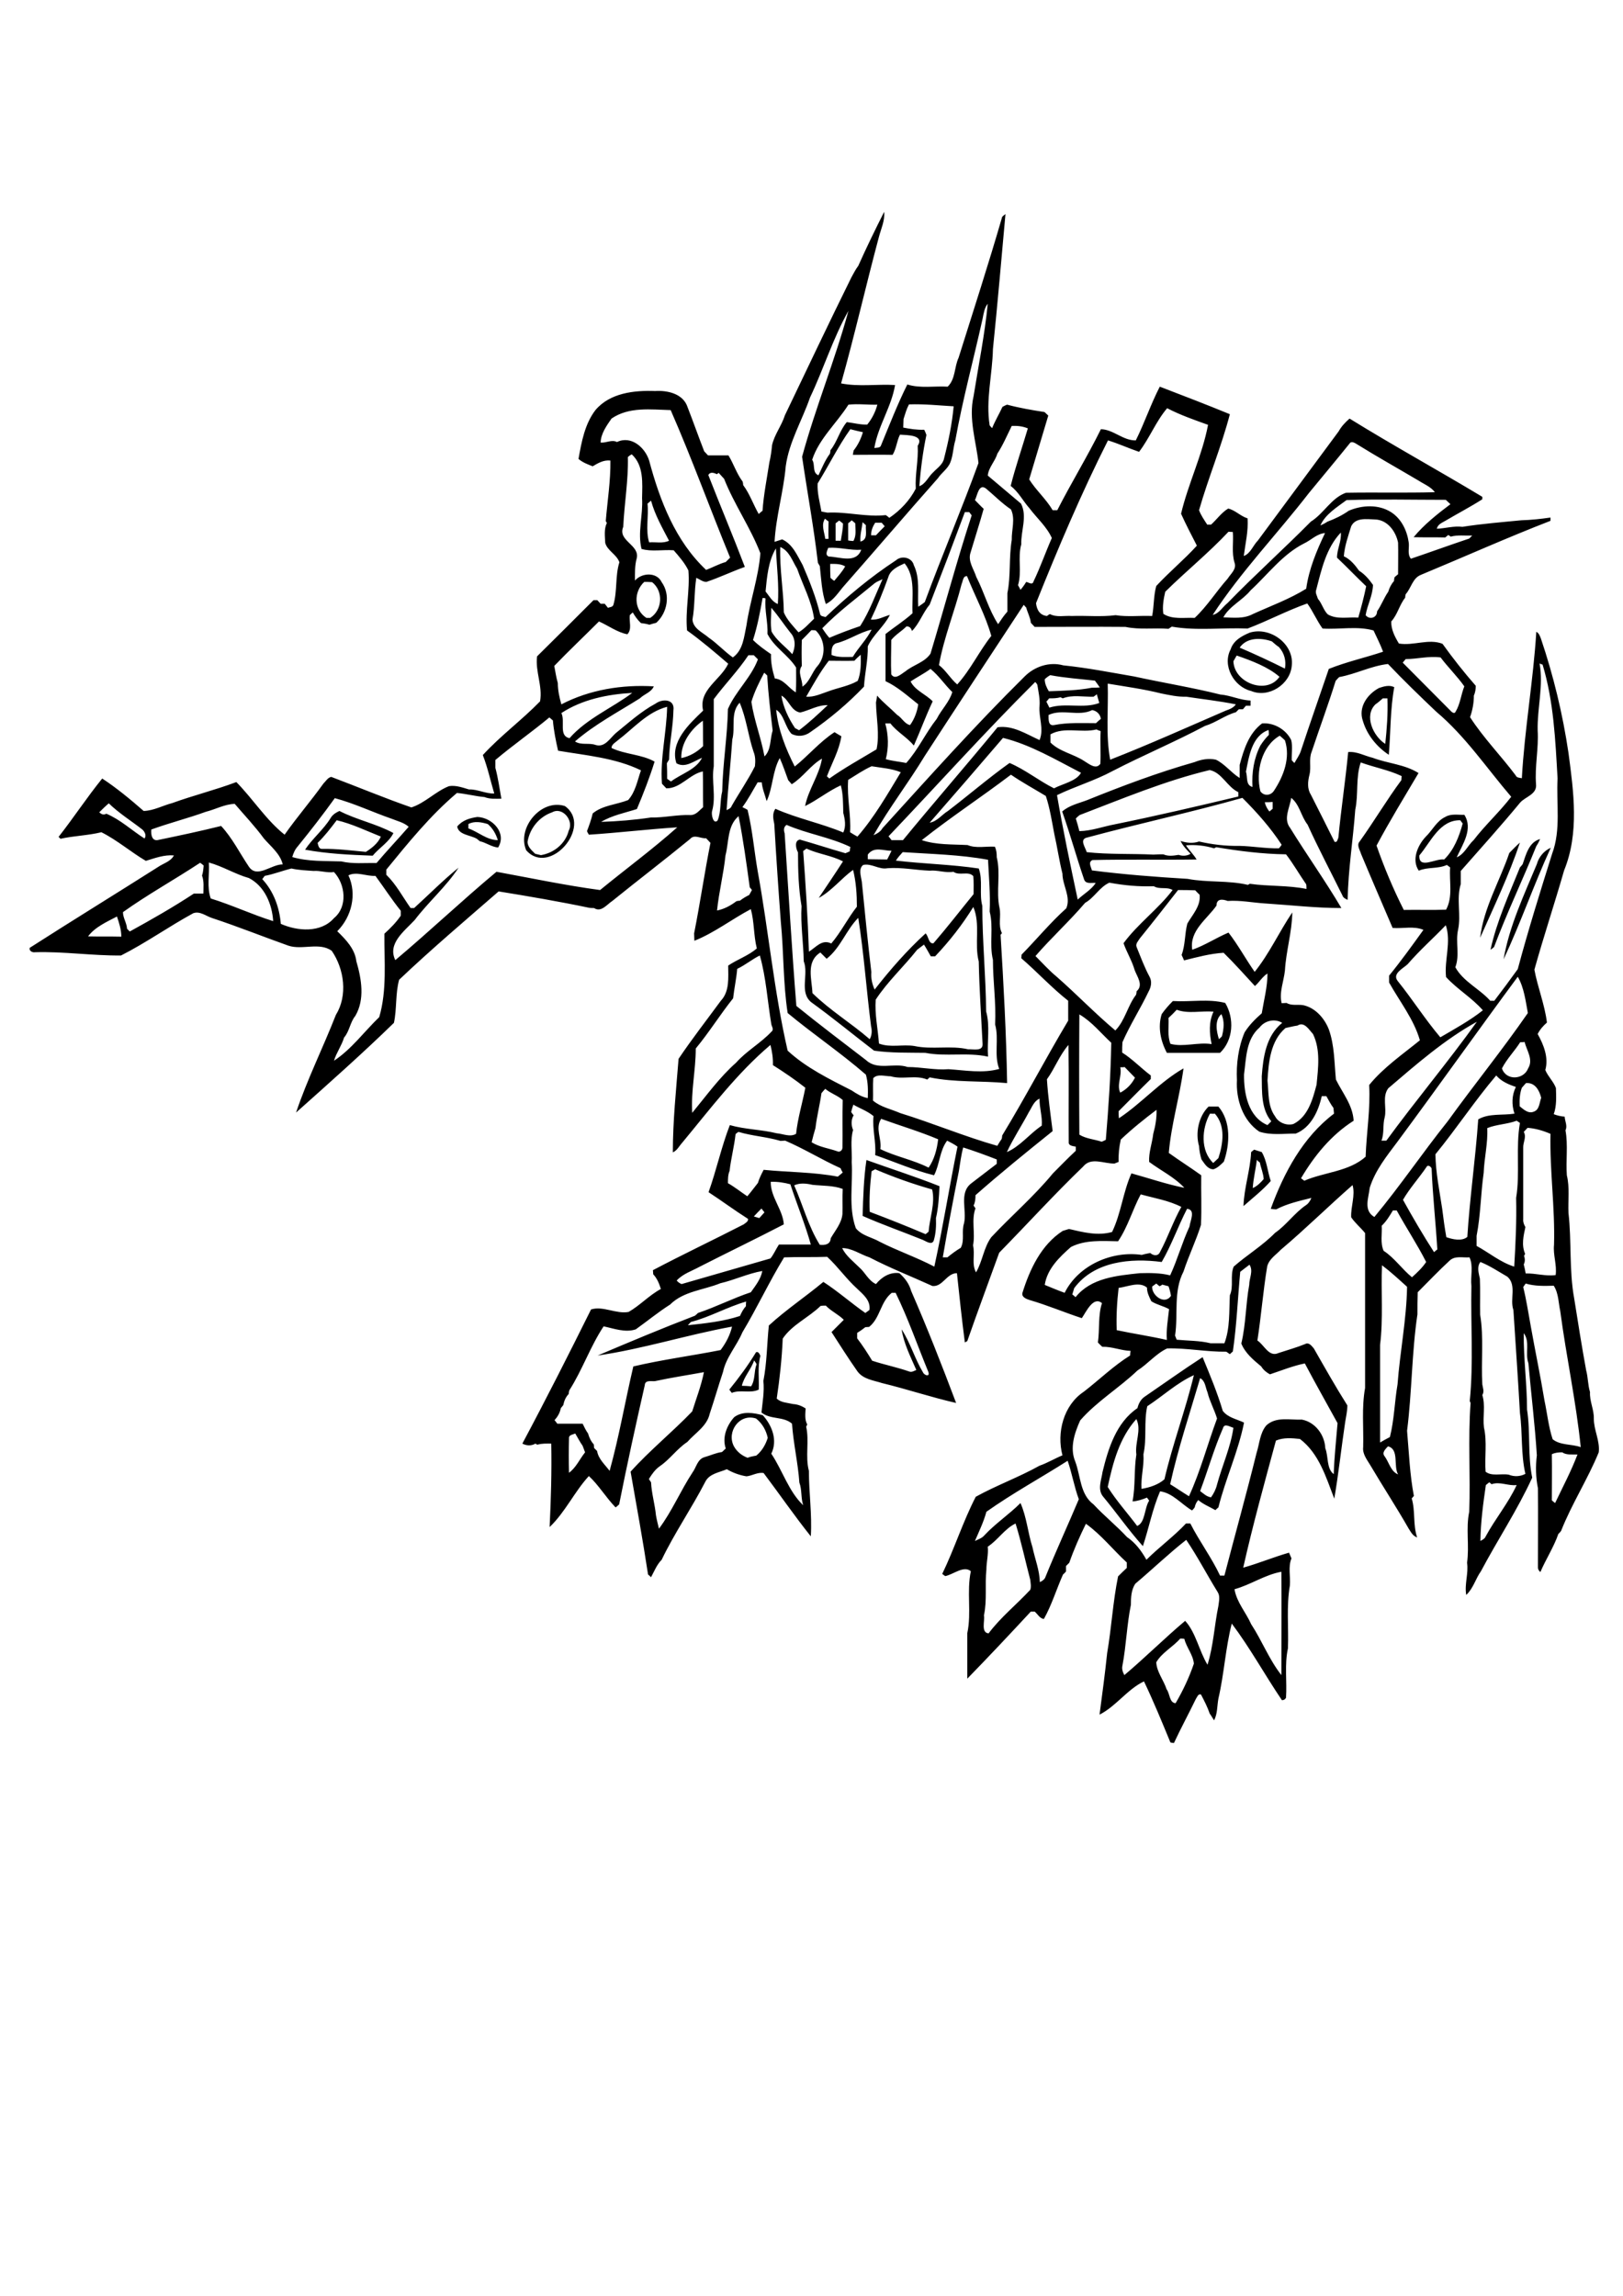 <?xml version="1.0" encoding="utf-8"?>
<!-- Generator: Adobe Illustrator 21.0.2, SVG Export Plug-In . SVG Version: 6.00 Build 0)  -->
<svg version="1.2" baseProfile="tiny" id="Layer_1" xmlns="http://www.w3.org/2000/svg" xmlns:xlink="http://www.w3.org/1999/xlink"
	 x="0px" y="0px" viewBox="0 0 595.3 841.9" overflow="scroll" xml:space="preserve">
<path d="M448.6,523.7c-3.3,7.5-5.5,15.4-8.4,23.1c1.2,0.9,2.4,2.1,4,2.3c1-1.4,1.8-3,2.2-4.7c1.9-7,5-13.7,6-20.8
	C451.2,523.3,449.1,521.8,448.6,523.7 M416.8,520.4c-6.2,6.9-8.6,16-10.5,24.9c3.2,5.1,7.2,9.5,10.8,14.3c3-1.2,2.6-6.5,4.4-9.3
	c-0.2-0.3-0.6-0.8-0.8-1.1c-1.7,0.7-3.5,1.3-5.3,1.4c1.1-5.7,0.5-11.5,1.4-17.2C416.2,529,418.8,524.4,416.8,520.4 M440.2,505.4
	c-3.8,12.9-8.1,25.8-11,38.9c2.3,1.4,4.6,3,6.9,4.4c4.2-9.1,6.8-19.1,10.3-28.5c-1-3.3-2.7-6.3-3.5-9.6
	C442.1,508.7,442.1,506.4,440.2,505.4 M420.8,515.7c-1.3,5.8-0.1,11.8-1.4,17.6c0.3,4.3-1,8.4-0.7,12.7c3-0.5,6.1-1.5,8.4-3.5
	c3-12.9,7.7-25.3,10.8-38.2C431.7,507.1,426.6,511.9,420.8,515.7 M420,512.1c7-4.8,14-9.8,21.1-14.4c2.7,6.5,5.4,13,7.4,19.7
	c1.9,2.5,5.1,3,7.8,4.3c-2.1,10.6-6.8,20.6-9.4,31.1c-0.3,0.2-0.8,0.7-1.1,1c-2.1-1.2-4.4-2.1-6.3-3.7c-0.7,0.8-1.1,1.7-1.3,2.7
	c-0.2,0.3-0.7,0.9-1,1.1c-3.9-2.3-7.1-6.4-11.7-7c-2.8,6.5-4.1,13.5-6.3,20.1c-5.2-5.8-9.7-12.3-14.7-18.3c-2-2.6-0.5-6-0.1-8.9
	c2.1-8.6,5-18.1,12.8-23.4C417.6,514.8,418.4,513.1,420,512.1 M276.6,498.9c-1.1,3.3-3.7,5.9-4.5,9.3c1.1,0,2.3,0.1,3.4,0.2
	c1.6-2.5,1-5.5,2-8.1C277.3,499.8,276.9,499.3,276.6,498.9 M277.3,495.9c0.9-0.4,1.3,0.7,1.6,1.3c-1.1,4.1-0.4,8.3-0.6,12.4
	c-3.1,1.5-6.7-0.1-9.9,1.2c-0.2-0.3-0.7-0.9-0.9-1.2C271,505.3,274.4,500.7,277.3,495.9 M319.7,429.5c-0.6,4.9-0.9,9.9-0.7,14.9
	c6.9,2.6,13.7,5.3,20.5,8.2c0.3-0.2,0.8-0.7,1.1-0.9c0.4-5.1,2.5-10.5,1.3-15.5c-7.1-2-14.1-4.5-20.9-7.4
	C320.6,429,320,429.4,319.7,429.5 M317.8,425.4c8.9,3.2,18,6.1,26.8,9.6c-0.2,3.9-0.4,7.9-1.3,11.7c0.1,2.8,0,5.5-0.8,8.2
	c-0.7,1.9-2.8,0.3-4-0.2c-7.4-3-14.9-5.6-22.1-8.8C316.6,439,316.8,432.2,317.8,425.4 M461,425.3c-0.4,3.5-1.3,6.9-1.5,10.4
	c1.6-0.7,2.9-2,4-3.3c-0.1-2.1-1-4-1.4-6.1C461.7,426.1,461.2,425.6,461,425.3 M458.9,422.5c0.3-0.2,0.8-0.7,1.1-0.9
	c0.9,0.3,1.9,0.6,2.8,0.9c1.9,3.2,2.1,7.1,3.3,10.6c-3,3.4-6.6,6.2-10,9.2C456.3,435.6,458.6,429.1,458.9,422.5 M443.8,408.4
	c-3,5.4-3.6,13.5,1.2,18.1c0.6-0.6,1.3-1.2,1.9-1.8c1.7-5.2,2.7-11.8-1.3-16.3C445.1,408.5,444.3,408.4,443.8,408.4 M443.3,405.8
	c1.2,0,2.4,0,3.6,0c4.7,5.5,4.2,13.8,2,20.2c-1.1,1.1-2.3,2.3-3.8,2.8c-2.2,0-3.3-2.1-4.4-3.6c-0.5-1.6-0.8-3.2-0.9-4.9
	C438.4,415.5,439.6,409.4,443.3,405.8 M447.1,381.1c0.3-0.3,0.9-0.8,1.1-1.1c0.7-2.7,1-5.5-0.2-8.1
	C445.4,374.1,446.2,378.3,447.1,381.1 M428.6,373.3c0.2,3.1-0.5,6.4,0.7,9.5c4.8,1.3,10.1-0.7,15.1,0.1c-0.8-4-1.1-8,0.7-11.9
	c-4.5-0.4-9.2,0.9-13.5-0.7C430.7,371.3,429.7,372.3,428.6,373.3 M430.2,367.1c6.4,0.4,13-0.9,19.2,0.7c3.4,5.7,3,13.6-1.9,18.3
	c-6.5,0-13,0-19.5,0c-2.3-4.3-3.4-9.5-1.9-14.2C427.3,370.2,428.7,368.6,430.2,367.1 M563.7,316.9c0.7-2.6,2.6-4.9,5.1-6
	c-6.2,13.5-11,27.5-17.3,40.9C553.6,339.6,559,328.2,563.7,316.9 M553.6,312.8c1.3-1.3,2.5-2.6,3.9-3.8c-4,11.9-9.5,23.4-14.6,34.9
	C544.2,332.9,550.1,323.1,553.6,312.8 M558.5,316.9c1.2-3.5,2.3-8.1,6.4-9.2c-0.4,0.9-0.8,1.7-1.4,2.6c-5,12.4-10.8,24.5-15.5,37
	c-0.3,0.3-1,0.8-1.3,1c2.3-10.5,6.8-20.3,10.8-30.2C557.8,317.8,558.3,317.2,558.5,316.9 M171.8,302.2c0,0.4,0,1.2,0,1.6
	c3.7,1.3,6.8,4.3,10.8,4.3c-0.7-2.3-1.9-4.4-3.7-5.9C176.6,301.5,174,301,171.8,302.2 M167.7,303.1c1.9-2.3,4.6-3.1,7.4-3.5
	c5.5,0.2,10.9,5.9,7.6,11.2c-2.4-0.2-4.4-1.8-6.7-2.3c-0.3-0.2-0.8-0.7-1.1-0.9C172.5,306.2,168.2,306.2,167.7,303.1 M123.5,300.8
	c-2.2,2.9-4.4,5.8-7,8.3c0.2,0.8,0.4,2.2,1.5,2.2c5.4-0.1,10.8,0.6,16.2,1.1c2.2-1.4,4.4-3.1,5.5-5.6
	C134.4,304.7,129.1,302.1,123.5,300.8 M121.2,300.1c0.7-1.3,2-2.1,3.3-2.7c6.4,3.3,13.6,4.7,19.8,8.1c-1.6,3.3-5.2,5.4-7.6,8.3
	c-8.3-0.3-16.7-0.7-24.8-2.2C114.5,307.6,118.6,304.3,121.2,300.1 M202.5,297.9c-4.7,1.6-8.2,5.9-9,10.8c0,1.9,1.6,3.2,2.8,4.4
	c0.7,0.2,1.4,0.3,2.1,0.5c4.8-0.8,9-4.2,10.2-9C210.6,301.1,206.4,295.7,202.5,297.9 M193,311.8c-3.5-8.2,5.5-19,14.2-16.2
	C217.6,303,201.6,321.6,193,311.8 M507.2,256.1c-0.9,0.8-1.8,1.6-2.7,2.2c-4.3,4.2-0.8,11.7,3.6,14.5c0.6-5.6,1-11.1,0.8-16.7
	C508.4,256.1,507.6,256.1,507.2,256.1 M505.8,252.3c1.8-0.6,3.8-1.2,5.6-0.3c-1.5,8.1-1.3,16.6-2,24.8c-4.4-2.9-8-7.3-9.5-12.4
	C498.1,259.4,501.5,254.6,505.8,252.3 M453.6,240.4c-0.4,0.7-0.8,1.4-1.2,2.1c0.3,8,12.3,12.4,16.9,5.7
	C465.2,244.6,459.1,242.3,453.6,240.4 M454.7,237.5c5.6,2.4,11.2,5,16.6,7.7c0.5-2.9-0.2-5.7-2.2-7.9c-0.9-0.6-1.8-1.4-2.6-2.1
	C462.5,233.8,457.3,233.7,454.7,237.5 M458.4,232c7.5-2.3,16.4,4.2,15.4,12.2c-0.6,6.8-8.5,11.9-14.9,9.2
	c-6.3-1.5-10.7-9.3-7.5-15.3C452.4,234.9,455.5,233.2,458.4,232 M432.9,600.9c-2.7,3.1-6.7,5.1-8.8,8.7c0.2,3.6,2.7,6.5,3.8,9.9
	c1.2,1.5,1,5,3.3,5.1c2.7-4.6,5-9.5,6.7-14.5c-0.3-3.3-2.7-5.9-3.5-9.1C434,600.9,433.2,600.9,432.9,600.9 M452.8,582.8
	c0.8,4.8,4.2,8.5,6.1,12.8c4,6.1,6.6,13,11.1,18.7c0-12.6,0.1-25.3,0-37.9C463.9,577.5,458.7,581.2,452.8,582.8 M416.4,580.8
	c-1.5,2.3-1.6,5.1-1.6,7.7c-1.5,7.4-1.7,14.9-3.1,22.3c-0.3,1.2,0.1,2.4,0.7,3.5c7.6-6.4,14.7-13.5,22.3-19.9
	c3.9,4.2,5.1,11,8.2,16.1c2.2-7,2.5-14.4,4-21.6c0.2-1.7,0.7-3.6-0.3-5.1c-3.9-6.3-7.3-12.9-11.5-19.1
	C428.6,569.8,422.7,575.5,416.4,580.8 M362.3,567.2c0.3,2.8-0.5,5.6-0.5,8.4c-0.6,5.6,0.3,11.2-0.9,16.8c0.4,2-1.2,6.3,1.7,6.6
	c4.4-5.9,10.3-10.6,15.3-16c0.4-1.2,0.1-2.4,0-3.6c-1.8-6.9-3.3-13.9-5.4-20.7C368.5,560.6,366.1,564.7,362.3,567.2 M545,544.6
	c-1,6.8-1.9,13.6-2,20.5c0.7-0.4,1.6-0.8,1.9-1.6c3.5-6.5,8.3-12.2,11.4-18.9c-3.1,0.4-6.2-1.4-9.2-0.3c-0.2-0.2-0.6-0.5-0.8-0.7
	C545.9,543.8,545.3,544.4,545,544.6 M361.8,554.4c-1,3.7-2.7,7.2-4.2,10.7c1.2-0.6,2.6-1,3.5-2.1c4-4.3,9-7.6,13.2-11.8
	c2.3,5.2,2.7,10.9,4.4,16.2c0.9,4.3,2.6,8.4,2.7,12.8c0.9-0.4,1.8-1,2.1-2c3.9-9.6,8.2-18.9,12.2-28.4c-1.7-4.6-2.5-9.5-4.1-14.1
	C381.7,542,371.4,547.6,361.8,554.4 M569.2,533.3c0.1,5.6,0,11.2,0,16.9c0.3,0.3,0.9,0.8,1.2,1c2.8-5.9,5.9-11.7,8.2-17.8
	c-1.9-0.1-4,0.3-5.6-0.8C571.7,532.6,570.4,532.7,569.2,533.3 M509.1,530.4c-0.9,1-2.4,2.3-1.2,3.7c1.6,2.2,2.2,5.5,4.9,6.6
	C511,537.6,513.3,531.5,509.1,530.4 M208.7,527.4c-0.1,4.3-0.1,8.5,0,12.7c2.6-1.9,3.9-5,5.9-7.5c-0.3-0.8-0.6-1.6-0.9-2.4
	c-1-1.4-1.8-3-2.7-4.5C210.1,526.1,208.6,526.2,208.7,527.4 M269.2,530.4c1.1,2,2.9,3.4,5,4.2c1-0.4,2.1-0.6,3.2-0.8
	c2.1-1.7,3.4-4,4.2-6.5c-0.6-2.8-2-5.3-4.3-7.1C271.2,518.2,266.4,525.1,269.2,530.4 M253.4,484.8c-0.3,0.3-0.8,0.9-1.1,1.2
	c6.4-0.7,13-1.4,19.1-3.4c0.6-1.3,1.2-2.5,2.2-3.6c0-0.4,0-1.3,0.1-1.7C266.7,479.3,260.4,483,253.4,484.8 M327.1,474.1
	c-4.2,3.3-4.2,9.2-8.3,12.5c-0.3,0-1,0.1-1.4,0.1c-1,0.8-2,1.5-3,2.1c0,0.7,0,1.3,0,2c2,2.6,3.8,5.4,5.5,8.2c4.5,1.5,9.2,2.4,13.7,4
	c0.9,0.3,1.7-0.3,2.5-0.6c-2.1-4.8-4.6-9.7-5.4-14.9c3.2,4.9,4.8,10.7,7.8,15.7c0.5,1.2,2.7,1.9,2-0.1c-4-9.7-7.4-19.6-12-29
	C328.2,474.1,327.4,474.1,327.1,474.1 M559.6,470.7c-0.2,0.3-0.7,1-0.9,1.3c1.2,4.8,1.9,9.7,2.8,14.5c1.6,9,3.5,18,5,27.1
	c1,4.7,1.5,9.7,3,14.2c2.8,2.3,7,1.7,10.3,2.9c-1.7-16.7-5.3-33.2-7.5-49.8c-0.7-3.2-0.6-6.6-2.4-9.4
	C566.4,471.6,562.9,471.7,559.6,470.7 M422.6,471.8c-0.2,3.3,4.6,6.9,6.9,3.4c-0.2-1.2-0.5-2.4-0.9-3.5c-0.8-0.2-1.5-0.4-2.3-0.6
	c-0.2,0.2-0.7,0.5-1,0.6c-0.3-0.3-0.9-0.7-1.2-1C423.7,471,423,471.5,422.6,471.8 M410.3,472.3c-0.6,5.2-0.9,10.3-0.7,15.5
	c6.1,1.3,12.3,2.2,18.4,3.6c-0.3-3.8,0.4-7.5,0.8-11.3c-2.1-1.2-4.5-1.6-6.5-2.9c-0.8-1.6-1.6-3.2-1.6-5
	C417.9,469.8,413.6,471.9,410.3,472.3 M264.2,470.6c-6.1,2.5-13.5,2.9-18.4,7.8c-4.4,2.8-8.4,6.1-12.6,9.1c-3.9,1.3-8-0.3-11.8-1.1
	c-4.9,7.4-7.8,16-12.6,23.5c-0.1,0.3-0.2,0.9-0.2,1.3c-1.1,1.1-1.7,2.6-2,4.1c-0.2,0.3-0.7,0.8-0.9,1.1c-0.3,1.7-1.2,3.2-2.3,4.4
	c0.3,0.3,0.8,1,1,1.3c3.1,0,6.2,0,9.3,0c0.6,1.2,1.2,2.5,2,3.6c0.4,1.5,1.1,2.9,2.1,4c0,0.3,0.1,1,0.1,1.3c0.3,0.3,0.8,0.8,1.1,1.1
	c0.5,3,2.9,5,4.6,7.3c3.5-12.6,5.7-25.6,8.7-38.3c10.6-2.5,21.4-3.9,32-6c1.9-2.5,3.5-5.5,4.2-8.6c-16.5,3-32.7,8.2-49.3,10.6
	c11.8-5,23.7-10,35.7-14.6c0.3-0.2,0.8-0.7,1.1-1c6.6-2.2,12.8-5.4,19.4-7.6c1.7-2.4,3.7-4.9,4.2-7.8
	C274.4,467,269.4,469.4,264.2,470.6 M506.9,464c-0.4,9.7,0.5,19.6-0.7,29.2c0,11.9,0,23.8,0,35.8c1.2-0.7,2.4-1.4,3.6-2
	c1.6-6.3,1.7-12.9,2.8-19.3c0.9-12,3.3-23.8,3.5-35.8C513,469.1,510.1,466.4,506.9,464 M454.9,466.4c-0.9,9.7-1.3,19.6-2.7,29.2
	c-0.3,0.3-0.9,0.8-1.1,1c-0.3-0.2-1-0.7-1.3-0.9c-7.3,0.1-14.5-1.4-21.7-1.2c-4.1,1.9-7.1,5.7-10.9,8.1c-6.7,6.4-14.9,11.3-21,18.3
	c-2.1,4.7-3.9,10.1-1.8,15.1c2,5.3,1.7,12,6.7,15.7c3.9,4.2,8.4,7.8,12.3,12c3.1,2.1,5.3,5.1,7.1,8.3c4.6-4.6,10-8.5,14.5-13.3
	c0.4,0,1.2,0,1.6,0c3.3,6.5,7.8,12.5,10.9,19.1c0.4,0,1.2,0,1.6,0c3.9-15,8.1-30,11.8-45c1.1-3.4,1.2-7.3,3.6-10.1
	c3.6-3.3,8.7-1.9,13-2.1c4.9,0.9,8.4,5.6,8.6,10.5c1.2,3,0.4,7.5,3.1,9.5c0.2-6.3,0.9-12.5,1.4-18.7c-4-7.3-8.1-14.5-12-21.9
	c-4.4,0.9-8.6,2.6-12.8,4c-1.3-0.7-2.4-1.6-3.2-2.9c-2.9-2.4-5.9-4.9-7.3-8.4c1.7-7.1,1.6-14.4,2.9-21.5c0-2.5,1.6-5.1,0.1-7.4
	C457,464.8,455.9,465.6,454.9,466.4 M543,462.8c-1.4,1.8-0.6,4.1-0.2,6.1c0.2,4.4,0,8.8,0.1,13.2c1.4,8.5,0.3,17.1,0.8,25.6
	c0.2,1.3,0.8,2.6,0,3.9c1.2,3.8,0.1,7.9,0.6,11.9c1.2,5.3,0.2,10.8,0.6,16.2c2.2,1.8,5.7,0.6,8.5,1.1c2,0.8,4.2,0.7,6.1-0.3
	c-1.7-7.3-1-14.9-2-22.3c-0.7-12.6-1.6-25.2-2.4-37.8c-1.4-3.9,1.3-9.1-2.2-12.2C549.6,466.3,546.5,464.2,543,462.8 M287.6,461.1
	c-5.5,9-9.9,18.5-15.3,27.5c-2.1,5-6,9.2-7.1,14.5c-1.7,5.1-3.2,10.3-4.9,15.4c-1,4.5-5.3,7-8.2,10.3c-3.8,2.5-6.4,6.4-10.1,8.9
	c-1.7,1.2-2.9,2.9-4,4.7c0.2,0.3,0.6,0.9,0.8,1.2c0.2,4.1,1.4,8,1.8,12.1c0.3,1.7,0.7,3.3,1.1,4.9c4.8-6.4,7.9-13.9,12.3-20.6
	c1.4-1.9,1.8-4.8,4.3-5.6c2.2-0.6,4.2-1.6,6.5-1.9c0.5-0.4,0.9-0.9,1.4-1.3c-1.4-4.1,0.4-8.5,3.1-11.5c3.1-2.3,7.1-1.6,10.5-0.7
	c3.4,3.8,5.5,9.2,3.1,14.1c4.1,6.1,6.4,13.9,11.7,18.9c-0.9-2.7-0.4-5.6-1.4-8.3c-0.5-7.2-2.2-14.3-2.7-21.6
	c-3.2-2.8-7.9-1.4-11.2-4.1c0.4-3.9,1.1-7.7,0.7-11.6c1.3-6.6,1.3-13.5,2-20.3c6.3-5.8,13.4-10.5,20-16c5.4,3.5,10.1,7.7,15.4,11.4
	c0.4-0.3,1.1-0.8,1.5-1.1c0.5-3.5-2.3-5.7-4.5-7.8c-4-3.6-7-8-11-11.7C298.2,461.1,292.9,460.9,287.6,461.1 M510.9,443.9
	c-1.2,2-2.4,4-4.1,5.6c0.2,3-0.6,6.3,0.7,9.2c4,2.6,6.7,6.7,10.4,9.7c1.9-1.7,3.8-3.5,5.2-5.6c-3.3-6.5-7.3-12.5-10.8-18.9
	C512,443.9,511.3,443.9,510.9,443.9 M435.4,443.3c-3.3,6.4-5.7,13.3-9.3,19.5c-11.3-1.5-24.8-0.3-32.1,9.6c-0.2,0.8-0.5,1.6-0.7,2.3
	c0.3,0.2,0.9,0.7,1.2,1c5.7-7.1,15.2-7.9,23.6-8.8c3.7-0.1,7.5-0.1,11.1,0.8c2.7-5.8,4.4-12.1,7.1-17.9
	C436.5,447.8,438.7,443.6,435.4,443.3 M276.5,446.1c0.7,0.2,1.3,0.4,2,0.6c0.6-0.7,1.3-1.4,1.9-2.1c-0.3-0.4-0.9-1.1-1.1-1.4
	C278.4,444.1,277.4,445.1,276.5,446.1 M418.4,438c-3,5.6-4.7,11.9-8.3,17.2c-5.8-0.1-12-0.6-17.3,2.1c-4.2,3.7-8.7,8-9.6,13.9
	c2.4,1,4.8,2,7.3,2.9c5.1-10.2,17.4-15.5,28.3-13.9c1-0.3,2.1-0.5,3.1-0.7c1.1,1,2.9,1.3,3.6-0.4c2.9-5.4,4.8-11.2,7.8-16.5
	C428.6,440.2,423.4,439.4,418.4,438 M291.3,434.7c3.2,7.2,5.2,15.1,9.4,21.8c1.8,0.2,3.9-0.1,4-2.4c1.6-2.8,4-5.5,4.3-8.9
	c0.1-3.1-0.1-6.1,0.1-9.2c-3.5-1.3-7.4-1.1-11.1-1.5C295.8,434,293.4,433.7,291.3,434.7 M282.7,433.4c-0.1,5.6,4.4,10.1,4.8,15.6
	c-10.2,5.3-20.6,10.3-30.8,15.5c-2.9,1.6-6.2,2.6-8.5,5.1c0.5,0.6,1.1,1,1.8,1.3c10.9-3.1,21.7-6.3,32.6-9.4c1.2-1.5,2-3.4,3.1-5.1
	c3.9,0,7.8,0,11.7,0c-2.1-7.5-5.1-14.7-7.5-22.1C287.6,433.7,285.2,433.3,282.7,433.4 M523.2,428c-2.8,4.1-6.1,7.7-8.6,12
	c3.6,6.5,7.4,13,11.4,19.2c0.3-0.3,0.9-0.8,1.2-1c-0.6-9.9-1.7-19.8-2.1-29.7C524.8,427.7,523.6,427,523.2,428 M353.3,420.8
	c-0.8,2.8-1.1,5.8-1.6,8.7c-2.1,10.5-4.1,21.1-5.9,31.6c0.4,0,1.3,0,1.7,0c1.6-1.3,3.2-2.5,4.9-3.5c1.5-2.8,0.2-6,1.2-9
	c1.1-4.8-1.9-11.1,2.6-14.6c3.2-2.4,6.2-4.8,9.4-7.2c0-0.4,0-1.2,0-1.6C361.5,423.6,357.4,422.1,353.3,420.8 M269.8,415.9
	c-0.5,4.6-1.7,9-2.2,13.5c-0.6,1.4-0.6,3-0.6,4.5c2.5,1.4,4.7,3.2,7.1,4.8c1.4-1.6,2.6-3.3,3.9-4.9c0.5-1.7,1.3-3.3,2.1-4.8
	c9,0.9,18.3,0.8,27.2,2.5c0.6-0.5,1.2-1,1.8-1.5c-0.3-0.5-0.6-1.1-0.8-1.6c-6.9-3.1-13.3-7.1-20.3-10.1c-0.4,0-1.3,0.1-1.7,0.1
	c-5-1.5-10.4-1.8-15.4-3.3C270.6,415.2,270,415.7,269.8,415.9 M560.3,413.6c-0.5,0.5-0.9,1-1.4,1.5c1.1,1.9-0.3,3.8-0.2,5.8
	c0,8.8,0,17.5,0,26.3c-0.1,1,0.3,1.9,0.8,2.8c-0.7,3.2-1.5,6.6-0.1,9.8c-0.1,0.2-0.3,0.6-0.4,0.8c0.4,1,0.4,2.1-0.1,3.1
	c0.3,1.1,0.5,2.2,0.7,3.3c3.7-0.1,7.3,1.1,11,0.6c0.5-3.8-1-7.4-0.6-11.1c0.4-13.6-1.6-27.1-1.3-40.7
	C565.9,414.6,563.1,413.8,560.3,413.6 M545.5,413.7c0.3,5.5-1.1,10.9-1.3,16.4c-1.1,7.7-1.1,15.5-2.6,23.1c0,1.2,0,2.5,0,3.7
	c4.6,2.5,8.7,6,13.8,7.6c0.5-8.4,0.9-16.7,0.7-25.2c1.5-9.1-0.2-18.4,1.4-27.5c-0.3-0.2-0.9-0.6-1.2-0.8
	C552.8,412.3,549,412.3,545.5,413.7 M323.2,410.3c-2.3,3.5,0.3,7.4-0.3,11.1c5.7,2.8,12,3.9,17.7,6.8c2.1-3,3.1-6.8,3.5-10.4
	C337.2,414.9,330.1,412.8,323.2,410.3 M313,405.1c-0.3,0.9-0.6,1.8-0.8,2.7c0.2,0.3,0.6,0.9,0.9,1.2c-1,1.7-0.9,3.7-0.2,5.4
	c-1.1,3.8-0.3,7.9-0.5,11.8c0.5,8-1.3,16.4,1.5,24.2c2.2,2.8,5.9,3.3,8.8,5c6.5,3.3,13.5,5.7,20,9.1c3.2-14.6,5.5-29.3,8.5-44
	c-1.2-0.9-2.5-1.5-3.8-2.2c-2.8,3.7-2.7,8.7-4.8,12.7c-7.4-1.8-14.4-4.9-21.6-7.4c0.4-4.8-1.1-9.5-0.6-14.3
	C318.1,407.4,315.4,406.5,313,405.1 M377.4,407.8c-2.6,4.9-5.7,9.6-8.1,14.7c4.9-2.1,8.3-6.7,12.8-9.7c0.3-3.3-0.9-6.6-0.8-9.9
	C379.2,403.8,378.5,406.1,377.4,407.8 M302.7,399.3c-0.5,0.5-0.9,1-1.4,1.6c-0.6,4.3-1.7,8.5-2.2,12.8c-0.5,1.7-1,3.5-1.4,5.2
	c2.9,1.8,6.3,2.2,9.4,3.3c0.9,0.5,1.9-0.4,1.9-1.3c0.1-5.8-0.1-11.7,0.1-17.5C307.2,401.7,304.7,401,302.7,399.3 M559.7,397.2
	c-0.5,0.6-1,1.1-1.5,1.7c-0.8,2.2-0.9,4.5-0.8,6.8c1.4,1.1,3.1,2.8,5.1,2c2.2-0.7,2.1-3.3,2.8-5.1
	C564.6,399.8,563,396.9,559.7,397.2 M526.5,423.3c0.1,6.8,1.5,13.4,2.5,20.1c0.4,3.4,0.9,6.9,1.5,10.3c2.3,0.8,5.7,1.6,7.7-0.1
	c0.9-14.4,3-28.7,4-43.1c3.9-2.3,8.9-1.4,13.3-2.1c-1.1-3.3-1-6.7,0.5-9.8c-2.7-0.9-5.3-2-7.2-4.2
	C540.9,403.7,534.2,413.9,526.5,423.3 M410.9,391.4c0.7,3.2-1.4,6.4,0,9.3c2.3-1.2,4.2-3.1,5.4-5.5c-1.3-1.3-2.5-2.6-3.8-3.9
	C412.2,391.4,411.3,391.4,410.9,391.4 M384,395.8c0.4,6.4,1.3,12.7,2.1,19c-9.6,7.7-19.1,15.4-28.3,23.5c0,1.3-0.1,2.6-0.7,3.8
	c0.2,0.3,0.5,0.8,0.7,1c-1.6,4.3,0,9.1-0.9,13.6c0.8,3.3-0.6,6.9,1.1,9.9c2.4-4.1,2.8-9.1,5.6-12.9c7.4-7.9,15.7-15,22.6-23.4
	c2.8-2.8,5.5-5.6,8.4-8.3c0-0.4,0-1.1,0-1.5c-1-0.2-2.7-0.3-2.6-1.6c-0.1-11.9,0.1-23.8-0.1-35.7C388.6,387,386.9,391.8,384,395.8
	 M557.6,382.2c-2.1,3.3-4.9,6.1-6.7,9.6c1.5,4.6,8,4.2,9.6,0c2-3.2-0.5-6.5-1.3-9.7C558.8,382.2,558,382.2,557.6,382.2 M475.9,376.1
	c-1.5,0.2-2.9,0.6-4.4,0.9c-5.5,4.7-6.2,12.5-6.6,19.3c0.5,4.4,0,9.3,2.8,13.1c1.2,2.3,4.2,3.5,6.7,2.8c5.4-2.7,7.1-9.1,8.5-14.4
	c0.6-6.2,1.5-12.8-1.3-18.6C480.1,377.6,478.4,374.5,475.9,376.1 M509.2,399.1c-2.3,3.1-0.5,7.1-1.3,10.6c-0.8,2.8-0.1,5.8-1.2,8.6
	c0.5,0,1.4,0,1.8,0c10.8-14.8,22.6-28.8,33.2-43.6C529.9,381.2,519.5,390.3,509.2,399.1 M462,376.8c-5,4.3-4.9,11.3-5.7,17.2
	c-0.1,6.9,1.5,15.6,8.6,18.6c0.5-0.5,0.9-0.9,1.4-1.4c-3.8-4.5-3.4-11-3.5-16.5c0.5-7,1.6-14.9,7.5-19.6
	C467.5,373.4,463.9,374.3,462,376.8 M395.9,372c-0.1,14.7-0.1,29.4,0,44.1c2.4,1.5,5.5,1.7,8.2,2.6c0.4-0.2,1.2-0.5,1.5-0.7
	c1-11.9,1.8-23.7,2-35.6C403.8,378.9,400.5,374.7,395.9,372 M512.5,418.8c-3.9,5.2-8.1,10.4-10.1,16.8c-0.4,3.7-2.4,8.3,1.7,10.7
	c9.4-11.3,17.7-23.6,26.9-35.1c9.6-13.3,20-26.1,29.4-39.7c-0.8-4.3-1.4-9.4-3.7-13.3C541.9,378.2,527.4,398.7,512.5,418.8
	 M270.4,355.3c-0.3,3.6-1.1,7.2-1.5,10.8c-4.8,6-8.8,12.5-13.7,18.4c0,7.9-1.8,15.7-1.3,23.6c5.2-6.3,10-13,16.1-18.4
	c3.8-4.3,9.1-7.2,13-11.4c1-0.8,0-1.9-0.1-2.8c-1.4-8.4-1.9-17-4.2-25.1C275.8,351.8,273.4,353.9,270.4,355.3 M516.3,353.6
	c-1.7,1.6-5.8,3.5-3.6,6.2c5.4,6.7,10,14,15.6,20.6c5.3-3.1,10.8-6.1,15.6-9.9c-4-4.6-9.4-7.7-13.5-12.2c-0.7-6.3,2-12.8-0.1-19
	C525.7,344.1,520.7,348.5,516.3,353.6 M303.2,351.6c-0.8-0.8-1.5-1.5-2.3-2.3c-5.4,3.4-3.1,9.8-2.9,14.9c6.4,6.3,14.2,11,21,16.9
	c0.8-1.4,0.9-3.1,0.5-4.7c-1.7-13.2-2.6-26.6-4.7-39.8C310.4,341,308.3,347.6,303.2,351.6 M32.3,343.4c4.1,0.1,8.2,0,12.2,0.1
	c0-2.6-0.8-5-1.6-7.4C39.1,338.1,34.8,340,32.3,343.4 M357,332.6c-4,6.5-8.7,12.5-14,18.1c-0.4,0-1.2,0-1.6,0
	c-0.8-1.4-1.6-2.9-2.5-4.3c-0.8,0.6-1.7,1.3-2.5,1.9c-4.9,6.2-10.9,11.7-15.2,18.3c-0.4,5.3,0.8,10.7,1.2,16.1
	c4.2,1.6,8.7,0.2,13,0.9c6.5,1.4,13.2-0.3,19.7,1.2c1.8-0.1,5.5,0.9,5.3-2c-0.5-10.1-1.2-20.1-1.4-30.2
	C357.3,346.1,359.7,338.9,357,332.6 M432.1,326.4c-4.6,5.9-9.3,11.9-14,17.7c-0.6,1-1.7,2-1.2,3.2c1.5,3.7,2.9,7.5,4.8,11
	c0.9,1.7,0.5,3.7-0.4,5.3c-3,6.3-6.8,12.2-9.6,18.6c-0.1,1.3-0.1,2.5-0.1,3.8c3.8,2.4,6.9,5.7,10.5,8.4c0,0.3,0,1,0,1.3
	c-4,3.9-7.9,7.9-11.8,11.8c0,0.9,0,1.7,0.1,2.6c8.3-5.5,15.1-13.4,23.7-18.3c-1.4,10.4-4.5,20.5-5.4,31c3.9,2.8,8,5.4,11.9,8.2
	c-0.1,6.1,0.2,12.1-0.1,18.2c-1.8,5.8-4.5,11.3-6.4,17.1c-3.8,7.3-1.9,15.7-3.1,23.5c0.2,0.4,0.4,1.1,0.6,1.5
	c4.1,0.4,8.4,0.3,12.4,1.3c1.7,0,3.4,0,5.1,0c2.1-5.5,1.7-11.8,2-17.6c1.5-3.3,0-7.1,1.4-10.5c4.9-4.3,10.6-7.7,15.2-12.4
	c4.2-2.9,7.1-7.3,11.4-10.2c0.9-0.6,1.5-1.6,1.9-2.6c-4.4,1.1-8.9,2.1-12.9,4.2c-0.5,0-1.5-0.1-2-0.2c4.8-13.2,11.8-26.3,23.2-34.9
	c-0.1-0.7-0.1-1.4-0.2-2.1c-1-1.3-1.8-2.9-2.6-4.3c-0.4,0-1.2,0-1.7,0c-1.2,5.5-4,11.5-9.5,13.7c-4.5,0-9.1,0.7-13.4-0.7
	c-6.1-4.1-8.6-11.9-8.2-18.9c-0.3-5.9,0.5-12,2.8-17.5c1.7-2.7,3.9-4.9,6.3-7c0.8-4.9,2.1-9.7,2.1-14.6c-1.9,1.2-3,3.2-4.6,4.6
	c-3.8-4.1-7.5-8.3-11.5-12.2c-4.9,0.3-9.7,1.6-14.5,2.8c-0.3-0.7-0.6-1.4-0.9-2c1.4-3.7,1.1-7.7,2.1-11.5c1.9-3.3,5-6.5,4.5-10.6
	c-0.6-0.5-1.1-1.1-1.6-1.6C436.2,326.4,434.2,326.4,432.1,326.4 M398,331.1c-5.8,6.8-12.4,12.8-18.2,19.5c2.6,2.6,5,5.3,7.8,7.6
	c7.3,6.4,14,13.4,21.5,19.7c3.6-3.7,4.5-9.1,7.6-13.1c0.1-0.3,0.2-1,0.2-1.3c2.6-2.2,0.2-5.3-0.7-7.7c-1-3.5-2.9-6.5-4.1-9.9
	c5.2-7.1,12.7-12.5,18-19.5c-2.1-1.3-4.7-0.1-6.9-1.4c-5.5,0.2-10.9-0.3-16.3-1.3C403.3,325.3,401.4,329.2,398,331.1 M127.8,321
	c3.2,6.9,1.2,15.2-4.1,20.5c3.1,3,6.5,6.5,7,11c1.9,6.5,3.2,14-0.4,20.1c-1.9,2.3-2.1,5.6-4.1,7.9c-0.9,3-2.8,5.5-3.7,8.5
	c6.4-4.2,11.1-10.7,16.6-16c2.9-9.9,1.8-20.4,1.9-30.6c2.2-2,4.3-4.1,6-6.6c0-0.6,0-1.2,0-1.8c-3.3-4.1-6.2-8.6-9.3-12.8
	C134.3,321.4,130.9,319.5,127.8,321 M97.1,321.2c-0.2,0.3-0.7,0.9-0.9,1.2c4.2,4.5,6.3,10.4,6.8,16.4c6.1,2.7,14.7,3.4,19.5-2.1
	c5.1-4.2,4.2-12.4,0-16.9c-2.5,0.4-5-0.6-7.5-0.4c-2.7-0.2-5.5-0.3-8.1-0.9C103.6,319.3,100.4,320.6,97.1,321.2 M316.6,317.2
	c-1.8,1.4-0.8,4.1-0.5,6.1c1.1,11.1,2.2,22.2,3.5,33.2c-0.2,2.2,0.3,4.4,1.2,6.4c5.7-7.3,11.8-14.3,18.7-20.6c1.1,1,1.1,4,2.9,3.6
	c5.1-5.9,9.8-12,14.7-18c0-2.2,0.1-4.4-0.1-6.6c-1.8-2-5.1,0-7.3-1.6c-3,0.5-5.8-0.7-8.7-0.4c-5.2-0.2-10.3-1.3-15.5-0.9
	C322.4,319,319.7,316.5,316.6,317.2 M76.6,316.3c0.3,4.4-0.8,9,0.7,13.2c7.8,2.4,15.2,5.9,22.9,8.3c-0.4-6.2-3.1-12.8-8.9-15.8
	C86.3,320.6,81.7,317.7,76.6,316.3 M45.1,334.5c0,2.1,1.4,4,1.5,6.1c0.2,0.2,0.7,0.7,1,1c8-4.4,15.9-8.9,23.5-13.9
	c1.2,0,2.4,0,3.5,0c0-2.2,0.3-4.5-0.5-6.6c0.4-1.2,0.5-2.5,0.6-3.7c-0.3-0.3-1-0.8-1.3-1C64,322.6,54.2,328,45.1,334.5 M318.3,313.4
	c0,0.4,0,1.3,0,1.7c2.4,0,4.8,0.1,7.1,0.1c0.6-1.1,1.1-2.2,1.6-3.2C323.9,312,320.6,310.3,318.3,313.4 M294.6,312.1
	c0.9,12.3,1.7,24.6,2.1,36.9c2.6-1.6,4.8-4.7,8.2-3c3.6-4.2,6-9.2,9.4-13.5c0-4.5-0.3-9.1-1.4-13.5c-4.4,3.2-7.8,7.7-12.6,10.3
	c3-4.5,6-8.9,8.9-13.4c-4.2-2.2-9.1-2.7-13.4-4.7C295.5,311.4,294.9,311.9,294.6,312.1 M435,310c1.1,1.8,2.8,3.3,3.9,5.2
	c-12.7,0.2-25.5-0.1-38.2,0.2c-1.7,0.8-0.5,2.5-0.2,3.8c11.6,1.5,23.5,2.4,35.1,3.1c7.3,1.4,14.9,0.5,22.1,2.2
	c0.2-0.1,0.6-0.3,0.7-0.4c6.9,1,14,0.5,20.8,1.9c0-0.4,0-1.3-0.1-1.7c-2.5-3.6-4.7-7.5-7.4-11c-8.6-0.1-17.1-1.2-25.6-2.6
	c-0.2,0.1-0.6,0.3-0.8,0.4C442,310.1,438.5,309.7,435,310 M287.8,305.6c1.4,21.1,2.6,42.2,4.3,63.3c8.4,6.8,17,13.3,25.6,19.9
	c4.2,3.9,10.2,0.8,15.2,2.5c5,0,10,1.2,15,0.8c6.1,0.4,12.6,1.6,18.6-0.1c-2-5.2,0-11-1.5-16.3c0.4-8-0.8-15.8-0.8-23.7
	c-1.4-5.8,0.3-11.9-1.2-17.7c0.3-6.4-0.3-12.7-0.6-19c-10.3-1.9-20.9-2.1-31.3-2.8c-0.9,1-1.8,2-2.5,3.1c10.1,1.2,20.4,1.4,30.4,2.9
	c1.6,4.4,0.1,9.2,1.3,13.7c0,12.9,1.3,25.8,1.4,38.7c1.5,5.3,0.3,11.1,0.7,16.6c-7.6-1.7-15.4,0.1-23-1.4
	c-6.3-0.1-12.6,0.1-18.8-0.8c-7.7-5.9-15.2-12.1-23.1-17.8c-4.4-3.7-0.8-10.2-2.7-15c-0.1-6.8-1.2-13.4-0.8-20.2
	c-1.1-6.4-1.3-13.1-1.3-19.7c-0.8-1.4-1.4-4.4,0.7-4.7c5.6,1.6,11.1,3.4,16.7,5c0.4-0.2,1.2-0.5,1.6-0.7c0-0.4,0.1-1.2,0.2-1.6
	c-7.5-3.6-15.8-4.8-23.4-8.1C287.4,303.3,287.4,304.4,287.8,305.6 M520.6,313.7c-0.3,5.3,6,1,9.1,1.5c3.6-3.5,5.5-8.4,6.8-13.2
	c-0.2-0.3-0.7-0.9-0.9-1.2C528,300.7,524.8,308.8,520.6,313.7 M266.1,313.7c-0.7,6.8-2.4,13.4-3.1,20.2c2.6-0.5,5-1.8,7.1-3.4
	c0.3-0.1,0.9-0.2,1.3-0.2c1-0.8,2.2-1.5,3.4-2.1c0.3-0.6,0.7-1.2,1-1.8c-0.2-0.3-0.6-0.8-0.8-1c-1.2-8.7-2.4-17.6-4.1-26.1
	C266.7,302.9,267.4,308.7,266.1,313.7 M75.5,297.7c-6.6,2.4-13.4,4.1-20,6.5c-0.2,1.8,0.2,4.5,2.7,3.8c7.7-1.6,15.3-3.2,22.9-5.1
	c4.1,4.4,6.8,9.9,10.1,14.8c3,4.7,8.3-0.8,12.5-0.7c-0.9-3.9-4.4-6.6-6.9-9.5c-3.3-4.5-7.1-8.5-10.7-12.7
	C82.4,294.9,79.1,296.8,75.5,297.7 M36.4,297.9c0.8,0.7,1.6,1.1,2.6,0.5c5.2,2.2,9.3,6.1,14,9.1c0.8-1.1,0.1-2.5-0.8-3.3
	c-4.1-3.2-8.6-6-12.3-9.6C38.6,295.7,37.5,296.8,36.4,297.9 M463.9,294.2c0.3,1.3,0.9,2.4,1.7,3.4c0.3-0.3,0.9-0.7,1.2-1
	c0-0.8,0-1.7,0-2.5C465.8,294.2,464.8,294.2,463.9,294.2 M398.9,307.1c-3.2,0.6-0.8,3.6-0.3,5.4c8.1,0.9,16.3,0.5,24.5,0.9
	c1.2-0.1,2.4-0.1,3.6-0.1c1.8,0.8,3.7,0.5,5.6,0.2c1.5,0.5,3.1,0.4,4.4-0.4c-1.4-1.4-2.8-2.9-3.7-4.7c2.2,0.7,4.5,1,6.8,0.2
	c4.8,1.1,9.8,1.7,14.7,1.6c4.9,0.1,9.7,1,14.6,0.9c0.3-0.3,0.8-1,1-1.3c-4.1-6.3-9.1-11.9-14.4-17.2
	C436.9,297.9,417.8,302,398.9,307.1 M122.8,292.7c-4.3,6-8.9,11.9-13.6,17.7c-1,1.1-1.6,2.5-2,3.9c5.8,1.7,12,1.4,18,1.6
	c4.2,1,8.6,0.5,12.9,0.6c3.8-4.5,7.9-8.8,11.8-13.3c-1.8-1.6-4.2-2.1-6.4-3C136.6,297.8,129.9,294.6,122.8,292.7 M338.1,308.1
	c5.4,1.8,11.2,1.5,16.8,1.8c3.1,1.3,6.7,0.4,10,0.6c0.6,1.2,0.7,2.6,0.7,3.9c1.5,6-0.3,12.4,1,18.5c0.7,3.1-0.6,6.4,0.9,9.3
	c-0.1,0.2-0.4,0.5-0.5,0.6c1.1,18.1,2.1,36.2,2.4,54.4c-9.5-0.9-19.2-0.2-28.4-2.1c-0.2,0.2-0.7,0.6-0.9,0.8
	c-4.2-1.8-9,0.1-13.4-1.2c-2.1,0-4.9-1-6.4,0.7c-0.2,2.7,0,5.4-0.1,8.2c2.8,2.4,6.6,3.1,10,4.6c12,3.7,23.6,8.6,35.6,12
	c0.5-0.8,1-1.7,1.6-2.5c0.1-0.3,0.2-1,0.2-1.3c8.4-13.8,15.9-28.2,24.2-42.1c0-2.4,0-4.9,0-7.3c-6.1-4.8-11.3-10.5-17.2-15.6
	c0-0.3,0.1-1,0.1-1.3c5.5-5.6,10.6-11.8,16.4-17c1.8-4.2-1.4-8.4-1.4-12.7c-1.2-4.8-1.9-9.8-3-14.6c-0.9-4.7-1.6-9.4-3.1-13.9
	c-4.3-2.6-8.7-5-12.8-7.8C360,292.3,348.7,299.7,338.1,308.1 M396,298.9c-0.5,0.4-1,0.8-1.4,1.3c0.5,1.5,0.9,3,1.3,4.6
	c4.5-0.1,8.7-1.7,13-2.5c15.2-3.1,30.2-6.6,45.3-10.2c0-0.4,0-1.2,0-1.6c-4.1-1.9-6-7.2-10.5-8.1C427.4,286.3,411.7,292.9,396,298.9
	 M311.1,286c-0.5,6.5,1.1,12.8,0.7,19.2c0.9,0.6,1.8,1.1,2.7,1.6c6.2-7.1,11-15.5,15.9-23.6c-3.4-1.4-7.1-1.6-10.7-2.2
	C316.6,282.4,313.9,284.3,311.1,286 M499.1,279.6c-1.9,5.6-0.8,11.7-2,17.3c-0.8,11-2.6,22-2.8,33.1c-0.8-0.4-1.6-0.7-1.9-1.6
	c-4.3-8.7-8.8-17.2-12.8-26c-2.4-3-2.9-7.4-6-9.8c-0.5,3.6-3,7.7-0.4,11c6.1,9.9,12.9,19.4,18.8,29.4c-9.4,0-18.8-1.1-28.2-1.7
	c-4.5-0.3-8.9-1.2-13.5-0.9c-1.9-0.7-4.1-0.9-4.1,1.7c-3.5,5-10,9.2-8.9,16.2c4.6-1.6,8.8-4.4,13.3-6.3c3.5,4.5,6.3,9.7,9.6,14.4
	c5.4-6.7,9-14.7,13.8-21.8c-0.1,7.2-2.3,14.2-2.7,21.3c-0.4,3.9-2.2,8.1-1.2,12c0.5,0,1.4-0.1,1.8-0.1c1.8,1.1,4,0.5,6,0.8
	c4.5,0.9,7.9,4.8,9.5,8.9c2.1,5.9,2,12.2,2.6,18.4c2.4,4.9,6.2,9.4,6.5,15.1c-8.2,5.2-14.4,12.8-19.3,21.1c0.3,0.2,0.9,0.7,1.2,0.9
	c7.4-3.2,16.3-3.3,22.5-8.8c0.3-8.8,1.8-17.5,1.3-26.3c5.2-6.4,12.2-11.2,18.6-16.4c-2.2-7.7-7.4-14.2-11.3-21.2c0-0.8,0-1.7,0-2.5
	c4.4-5.4,8.5-11.1,12.6-16.8c-3.5-1.5-7.5-0.4-11.3-0.7c-3.9-9.1-7.8-18.1-11.6-27.2c-0.4-1.4-1.7-3.2-0.5-4.5
	c5.3-7.4,9.9-15.2,15.3-22.5c0-0.4,0.1-1.2,0.1-1.5C509.2,282.3,504,281.4,499.1,279.6 M281.2,293.8c-0.6-2.3-1.6-4.5-1.8-6.9
	c-0.4,0-1.1,0-1.5,0c-1.8,3-3.5,6.3-5.6,9.1c0.6,0.3,1.3,0.6,1.9,1c1.8,7.4,2.4,14.9,3.7,22.4c4,21.9,6,44.2,11,65.9
	c6.8,6.3,15.3,10.4,23.5,14.6c1.8,1.2,3.7,2.4,5.9,2.8c0.1-2.9,0.1-5.8-0.7-8.6c-9.2-8-19.3-14.8-28.7-22.6
	c-1.7-11.1-1.4-22.3-2.5-33.4c-0.9-12-1.7-23.9-2.4-35.9c-0.4-1.9-0.8-3.9,0.4-5.6c8.1,3.6,16.8,5.3,24.9,8.7c1.1-2.3,0.6-4.9,0-7.2
	c-0.1-3.4,0-6.8-0.9-10.1c-4.6,2.1-8.6,5.4-13.1,7.6c1.2-6.1,5.2-11.3,6.2-17.4c-4.3,2.5-6.9,6.8-11.1,9.4c-0.4-0.5-0.9-1-1.3-1.5
	c-1-2.7-1.9-5.4-3.1-8.1C283.3,282.9,283.5,288.8,281.2,293.8 M367.9,270.6c-8.9,10.4-17.9,20.8-26.9,31.1c2.8-0.5,4.4-2.9,6.7-4.3
	c7.6-5.8,14.9-12.1,22.6-17.6c5.7,2.4,10.7,6.5,16.3,9.3c3.2-1.7,8.2-2.6,9.9-5.7C387.2,278.6,378,273.1,367.9,270.6 M462.3,290.2
	c1.3,1.8,3.7,1.6,4.9-0.1c3.6-5.4,6.2-12.2,4.1-18.6c-0.6-0.6-1.3-1.2-1.9-1.7C462.7,273.6,460.5,283.1,462.3,290.2 M457,283
	c0.7,2-0.2,4.9,2.4,5.6c-0.3-5.3,0.5-10.5,2.9-15.2c0.9-1.4,1.9-2.7,3.1-3.9c0-0.5,0-1.4-0.1-1.8C459.2,269.8,458.1,277.4,457,283
	 M385.3,269.3c0,1,0,2,0,3c3.4,3.4,8.5,4.2,12.4,6.8c1.7,1,4.3,3.3,5.9,1c0.2-4-0.1-8,0.1-12c-0.4-0.1-1.2-0.4-1.5-0.6
	C396.6,268.9,390.5,266.4,385.3,269.3 M249.9,278c3-0.6,5.8-2.2,8-4.4c-0.1-3.1,0-6.2-0.1-9.3C253.5,267.3,249.7,272.5,249.9,278
	 M181.7,278.7c0,1,0,1.9,0,2.9c1,3.7,1.5,7.5,2.2,11.3c-2.1,0-4.2,0.2-6.2-0.6c-3.4-0.3-6.7-1.2-10.1-1.5
	c-9.8,8.3-17.8,18.2-25.9,28.1c0,0.6,0,1.3,0,1.9c3.6,3.5,6,8.1,8.9,12.2c0.3,0,1,0,1.3,0c5.4-4.9,10.6-10.2,16.3-14.8
	c-4.5,6.9-11.1,12.6-16.1,19.2c-3.7,4-10.1,8.6-7.1,14.7c12.6-10.6,24.5-21.9,37.1-32.4c12.6,2.3,25.3,5,38,6.7
	c9.4-7.7,19.2-14.9,28.3-23c-10.8,0.7-21.6,2-32.4,2.7c-0.2-0.3-0.6-1-0.7-1.3c0.8-2.1,1.6-4.3,2.1-6.5c3.6-3,8.7-3.2,13-4.9
	c2.7-3,3.4-7.2,4.7-10.9c-9.4-4.6-20.4-5.5-30.4-7.2c-0.8-3.5-1.6-7.4-1.9-11.1c-0.3-0.3-1-0.8-1.3-1.1
	C195,268.5,188.1,273.3,181.7,278.7 M384.6,262.2c0,1.5-0.2,4.1,2,3.7c5.1-1,10.3-0.7,15.4-0.7c0.6-0.6,1.2-1.1,1.8-1.6
	c-0.3-1.7-1.5-2.9-3.2-3.2C395.7,262.9,389.6,259.8,384.6,262.2 M226.6,271.5c-0.9,0.8-2.3,1.5-2.3,2.8c5,2.4,11,2.3,15.8,5
	c-1.8,5.8-4.1,11.7-6.5,17.4c-4.4,1.4-9.1,2.3-13.1,4.7c6.1-0.2,12.2-0.7,18.2-1.6c4.9,0.1,9.7-1.1,14.6-0.9c2,0,3.2-1.7,4.6-2.9
	c-0.1-4.4,0-8.7-0.1-13.1c-4.9,1-8.2,6.3-13.4,6.2c-0.5-0.6-1.1-1.1-1.6-1.7c-0.7-9.5,1.7-18.7,1.9-28.2
	C237.4,261.1,232.4,267.1,226.6,271.5 M268.6,271.2c-0.6,8.6-1.5,17.2-2.1,25.9c0.8-0.4,1.6-0.7,1.9-1.6c2.8-4.9,6-9.5,8.5-14.5
	c0.2-1.8,0.2-3.6-0.5-5.3c-2-5.9-2.6-12.2-5.1-18C267.8,261.4,269.8,266.8,268.6,271.2 M286.6,255.1c0.7,4.3,2.6,8.3,5,11.9
	c0.4,0.2,1.1,0.6,1.5,0.8c3.7-2.8,7.1-6,10.5-9.2c-3.6-0.1-6.7,1.9-10.1,2.7C290,260.7,289.4,256.5,286.6,255.1 M401.1,255.5
	c-3.8,0.1-7.7-0.8-11.3,0.6c-0.2-0.1-0.6-0.3-0.8-0.4c-1.4,0.4-2.8,0.4-4.2,0.4c-0.2,0.3-0.7,0.9-1,1.2c0.4,0.7,0.7,1.5,1.1,2.2
	c6-1.9,12.5,0.5,18.3-1.7c-0.3-1.1-0.6-2.2-0.9-3.2C402.1,254.8,401.4,255.3,401.1,255.5 M205.9,261.5c1.5,2.9-1.1,8.4,3,9.2
	c6.3-7.2,15.7-11.1,23-16.6C222.9,254.6,213.5,256.5,205.9,261.5 M406.3,250.7c0.3,9.3-0.8,18.7,0.9,27.9
	c14.3-5.6,28.3-11.9,42.4-18c1.4-0.5,2.8-1,3.7-2.3c-6-1.2-12.2-1.9-18.2-2.8c-3.1,0.1-6.2-0.6-9.2-1.2
	C419.5,252.7,412.9,251.8,406.3,250.7 M379.7,250.1c-18.5,18.4-35.8,37.7-53.8,56.6c0.3,0.3,0.8,1,1.1,1.4c1.4,0,2.8,0,4.2,0
	c11.4-13.9,23.3-27.5,34.7-41.4c5.6-0.8,10.5,2.5,15.4,4.7c1.7-4.1-0.4-8.4,0-12.5c0.2-2.6-0.4-5.1-0.8-7.7
	C380.4,250.8,379.9,250.3,379.7,250.1 M383.2,249.1c0,1.6,0.7,3.1,1.5,4.4c5.3-0.2,10.7-0.3,15.8-1.3c1,0,1.9,0,2.9-0.1
	c-0.6-0.9-1.2-1.7-1.8-2.5c-5.4-0.6-11.1-1-16.4-2C384.5,248,383.8,248.5,383.2,249.1 M280.3,246.7c-1.8,3.4-3.6,7-4.7,10.7
	c1,6.8,3.6,13.3,4.8,20c2.5-2.4,2-6.4,3-9.5c-0.8-6.7-1.6-13.4-2-20.2C281.2,247.5,280.6,247,280.3,246.7 M334,249.9
	c1.6,3.3,5.6,4.7,8.1,7.3c-2.5,5.3-4.5,10.8-6.9,16.2c-2.6-3.1-6.2-5-8.6-8.1c-0.5,0-1.4,0-1.9,0c1.2,4.2,1.3,8.9,0.2,13.1
	c2.4,0.7,5,0.9,7.5,1.4c4.4-4.9,7.1-11,11.2-16.2c1.7-3.4,4.6-6.1,5.7-9.8c-2.8-2.7-4.9-6-8-8.5C339,247,336.4,248.3,334,249.9
	 M564.7,243.3c1.5,8.1-0.9,16.4-0.7,24.6c0.4,6.6-1.1,13.1-0.6,19.7c0.4,3.7-3.8,4.5-5.8,6.7c-7.1,8.6-14.5,16.8-21.8,25.1
	c0,1.6,0,3.2,0,4.8c-1.7,5.4,0.2,11.3-1,16.8c-1,4.5,0.7,9.3-1,13.7c2.9,5.3,8.9,7.9,12.8,12.3c0.4,0,1.1,0,1.5,0
	c2.9-3.8,5.8-7.7,8.6-11.6c3.8-14.2,8.2-28.3,12.6-42.3c3.3-8.8,1.5-18.4,2-27.6c-0.8-14-1.4-28.2-5.5-41.8
	C565.5,243.7,564.9,243.4,564.7,243.3 M491.2,248.3c-0.5,0.5-0.9,0.9-1.3,1.4c-2.7,8.7-5.9,17.3-8.8,26c-1.1,2.7-0.1,5.6-0.8,8.4
	c-0.6,2.4-0.9,5.1,0.5,7.3c2.9,5.7,5.8,11.5,8.7,17.3c1,0.4,1.1-0.9,1.4-1.5c1-10.5,2.6-20.9,3.6-31.4c3.2-0.3,6,1.4,9,2.1
	c5.5,2.1,11.8,2.4,16.8,5.6c-5.2,8.8-10.6,17.6-15.4,26.6c2.8,8,6.1,15.9,10,23.6c5.2-0.1,10.3,0.1,15.5-0.1
	c2.6-4.7,1.1-10.4,1.5-15.5c-0.3-0.2-0.9-0.7-1.2-0.9c-3.3,1.5-7.1,0.7-10.3,2.1c-2.7-3.9-0.5-9.2,2.5-12.4c2.5-2.4,4-5.8,7.2-7.3
	c2.1-1.3,4.7-0.7,7-0.8c3.3,5.2-0.6,10.8-2.8,15.6c2.9-1.2,4-4.3,6.2-6.3c4.3-5.6,9.5-10.3,13.8-15.9c-9-10.5-16.8-22.2-27.5-31.2
	c-6-5.7-12-11.5-17.7-17.5C502.9,244.2,497.3,247.2,491.2,248.3 M515.6,241.7c-0.3,0.3-0.8,1-1.1,1.3c5.8,5.9,11.7,11.7,17.5,17.6
	c0.4,0.5,1.5,1.4,1.9,0.4c1.7-2.8,2-6.3,3.2-9.3c-2.6-3.7-6-7-8.7-10.6C524,240.5,519.8,241.7,515.6,241.7 M313.4,242.3
	c-3.1,0.1-6.3,0-9.4,0c-3.2,4.1-5.7,8.7-8.3,13.2c2.9,0.2,5.5-1.1,8.2-2c3.5-1.3,7.4-1.9,10.7-3.8c1.2-2.9,1.2-6.4,1.1-9.6
	C314.9,240.8,314.1,241.5,313.4,242.3 M274.5,240.3c-3.8,5.7-8.6,10.6-12.7,16.1c0,8.2,0,16.4,0,24.6c-0.9,5.4,0.9,11-0.6,16.4
	c-0.4,1.2,0.4,5.1,2,3.5c1.4-3.3,0.8-7.2,1.7-10.7c0.2-10.1,1.9-20.1,2.1-30.2c2.8-6.5,8.5-11.5,11-18.2c-0.5-0.5-1-1-1.5-1.5
	C275.9,240.3,275.2,240.3,274.5,240.3 M306.7,235.9c-1.8,0.7-1.7,2.7-1.7,4.3c2.5,1,5.2,0.7,7.8,0.7c2.1-3.5,5.1-6.4,6.9-10
	C315.2,231.9,311.3,234.8,306.7,235.9 M297.6,231.1c-1.1,1.2-2.3,2.4-3.5,3.6c-0.1,3.2-0.1,6.3,0,9.5c-1.7,2.4,0.3,5,0.2,7.6
	c2.7-1.7,3.5-5.3,5.6-7.6c3.2-3.8,2.8-9.6-0.7-13C298.7,231.1,297.9,231.1,297.6,231.1 M282.9,222.9c0,2.9-0.4,5.8,0.1,8.7
	c1.8,3.3,5.1,5.5,7.6,8.3c1.2-2.5,1.3-5.8-0.7-7.9C287.5,229,285.4,225.7,282.9,222.9 M457.6,230.5c-9.2-0.4-18.7,0.9-27.8-0.7
	c-0.3,0.2-0.9,0.6-1.2,0.8c-5.3-0.4-10.6,0.4-15.8-0.7c-11.1-0.1-22.2,0-33.3,0c-0.5-0.5-0.9-1-1.4-1.5c-0.2-2-1.2-3.7-1.7-5.6
	c-0.2-0.2-0.7-0.7-0.9-1c-12.1,18.4-24.3,36.9-36.3,55.4c-6,9.9-13.1,19.1-18.8,29.1c1.3-0.6,2.6-1.3,3.3-2.6
	c17.1-18.8,34-37.7,52.1-55.6c3.7-3.7,9.1-5.5,14.2-4.1c8.8,0.9,17.4,2.6,26.1,4.1c10.5,2.3,21.1,4,31.5,6.6
	c3.8,0.3,7.3,2.1,11.1,2.2c0,0.5,0,1.4,0,1.9c-0.4,0-1.3,0-1.7,0c-0.3,0.3-0.8,1-1.1,1.3c-0.4,0-1.1,0-1.5,0
	c-0.3,0.3-0.8,0.8-1.1,1.1c-4,1.1-7.3,3.8-11.3,5c-11.1,5.9-22.8,10.8-34,16.6c-6.5,3.5-13.7,5.6-20.3,8.8
	c2.2,12.8,4.9,25.6,7.6,38.3c2.2-2.1,5-3.6,6.6-6.1c-1.5-0.2-3.7,0.6-4.3-1.4c-2.8-8.2-5.1-16.6-8-24.8c2.6-2.3,6.1-3,9.2-4.2
	c12.9-5.2,25.9-10.1,39.3-13.9c2.5-1,5.2-1.5,7.9-0.9c3.3,1.6,5.6,4.8,8.7,6.7c0-1.6,0-3.2,0-4.8c1.5-5.6,3.3-11.5,8.2-15.2
	c4.3-0.4,8.8,2.2,10.7,6.1c0.6,2.4,0.1,4.9,0.2,7.4c0.3,0.3,0.7,0.8,1,1c0.8-1.5,1.9-2.9,2.4-4.6c3.3-10,6.8-19.9,10.2-29.9
	c6.5-2.6,13.3-4.1,19.9-6.3c-1-2.7-2.3-5.2-3.5-7.8c-6-1.7-12.5-0.3-18.7-0.7c-2.1-2.9-3.5-6.3-5.6-9.2
	C472.1,223.9,465,227.7,457.6,230.5 M279.7,219.3c-0.9,5.2-1.9,10.4-3.5,15.4c2,2,4.3,3.6,6.6,5.2c-0.1,3,0.5,6,1.4,8.9
	c3.4,0.4,5,3.5,7.7,5.1c0.2-3,0.1-6.1,0.1-9.1c-2.9-4.6-8-7.4-10.5-12.3c0.2-4.4-1.1-8.6-0.7-13C280.6,219.3,280,219.3,279.7,219.3
	 M236.3,213.4c-3.9,3.6-3.9,10.2,0.8,13.2c0.4,0,1.1,0,1.4,0c4.5-2.9,4.9-9.8,0.7-13.1C238.3,213.4,237.3,213.4,236.3,213.4
	 M320.8,213.9c-6.5,5.4-13.3,10.4-19.2,16.5c0.8,1.2,1.6,2.4,2.6,3.5c3.7-1.6,7.5-3,11.3-4.3c3.4-5.3,5.6-11.4,8.2-17.2
	C322.8,212.9,321.7,213.2,320.8,213.9 M352.7,214.2c-2.5,9.9-6.5,19.6-8.3,29.7c2.6,2,4.2,5,6.7,7.1c4.9-5.4,8-12.1,12.5-17.8
	c-2.1-7.5-6-14.6-8.9-21.9C353.2,211.1,353.2,213.2,352.7,214.2 M325.8,211.7c-1.9,5.3-4,10.5-6.4,15.5c2.5,0.3,4.7-1.1,7-1.7
	c-2.1,4.2-6.1,7.2-8.1,11.5c0.1,5-1.1,9.9-1.4,14.8c-5.9,6.2-12.6,11.8-19.7,16.7c-2,1.5-4.7,1.8-6.9,0.6c-2.4-2.6-2.7-7-5.6-8.8
	c0.7,7.3,3.5,14.3,6.8,20.8c5-4,9.2-9.1,14.6-12.6c0.8,0.5,1.6,1,2.5,1.5c-0.8,5.2-3.5,9.9-5.3,14.7c0.2,0.2,0.7,0.6,0.9,0.8
	c5.5-3.9,11.5-7.2,17.3-10.7c1.2-5.5-0.1-11.4-0.2-17.2c0.2-0.8,0.3-1.7,0.4-2.5c2.3,2.6,5,4.7,7.4,7.1c1.7,1,2.7,3.3,4.7,3.7
	c1.6-2.2,2.6-4.9,3-7.6c-3.8-3-7.5-6.4-12-8.5c0-5.8,0-11.5,0-17.3c3.3-2.6,6.8-4.8,9.9-7.6c-0.3-6.1,1.2-13.3-2.9-18.3
	C329.4,207.7,326.6,208.9,325.8,211.7 M304.5,206.8c0,1.7,0,3.4,0.1,5.1c0.3,0.3,1,0.9,1.4,1.1c1.4-1.7,2.9-3.3,4-5.3
	C308.3,206.7,306.3,206.8,304.5,206.8 M280.8,216.9c1.4,1.7,2.4,3.8,4.5,4.6c0.5-6.8-0.4-13.6-0.7-20.4
	C281.8,205.7,281.3,211.7,280.8,216.9 M303.8,200.9c-0.4,1.1-1.3,2.6,0.2,3.2c4,0.1,10,2.7,11.9-2.5
	C311.9,201.9,307.9,200.6,303.8,200.9 M286.2,200.6c-0.3,8,1.2,15.9,1.3,24c1.2,2.8,3.4,5,5.4,7.3c2.2-1.3,3.9-3.3,5.7-5
	c-0.9-6.5-4.1-12.2-6.2-18.3C290.6,205.7,289.6,202.1,286.2,200.6 M482.8,216.2c-0.5,1.2,0.3,2.3,0.6,3.4c1.5,1.7,2,4.1,3.6,5.7
	c3.4,2,7.5,0.9,11.2,1.2c1.1-3.8,2.1-7.6,2.9-11.5c-3.6-3.4-7.1-7.1-10.7-10.5c0-3.2,1.7-6,1.4-9.2
	C486.4,201,484.7,208.9,482.8,216.2 M478.3,199.3c-7.9,4-13.2,11.3-19.6,17.2c-3,3.7-7.7,5.7-10,9.9c3.6,0.1,7.5,0.6,10.8-1.2
	c6.6-3,13.5-5.5,19.6-9.3c1-7.2,3.8-13.9,6.9-20.4C483,195.7,480.9,198.1,478.3,199.3 M450.6,195c-7.3,7.8-15.6,14.5-23.2,22
	c-0.6,2.6-1.1,5.4-0.7,8.1c3.3,2.2,7.7,1.3,11.5,1.5c4.6-4.3,7.9-9.7,12.1-14.4c1.1-1.8,3.4-3.5,2.5-5.9c-1.1-3.6-0.3-7.5-0.6-11.2
	C451.8,195.1,451,195,450.6,195 M321,191.7c-0.9,1.4-1.5,2.9-1.5,4.6c0.4,0,1.3,0,1.8,0c1-1.1,2.1-2.2,3.2-3.3
	c-0.3-0.3-0.8-1-1.1-1.3C322.6,191.7,321.8,191.7,321,191.7 M316.4,191.5c-0.3,2.4-1,4.7-0.8,7.1c2.9-0.7,1.8-3.8,2-6
	C317.3,192.3,316.7,191.8,316.4,191.5 M311.1,191.9c0,2.1,0,4.2,0,6.3c0.5,0.1,1.4,0.2,1.9,0.2c1.2-2,0.7-4.3,0.7-6.5
	c-0.3-0.3-1-0.8-1.3-1.1C312.1,191.1,311.4,191.7,311.1,191.9 M306.5,191.9c0,2.1,0,4.2,0,6.4c0.5,0,1.4,0,1.9,0
	c0.3-2.1,0.8-4.2,0.8-6.3c-0.3-0.3-1-0.8-1.4-1.1C307.5,191.1,306.8,191.7,306.5,191.9 M495.6,193c-1.1,3.6-2.4,7.2-2.7,11
	c2.4,1.1,4.1,3.2,5.6,5.3c2.1,1.3,3.7,3.2,5.1,5.2c-0.1,3.9-2.1,7.4-2.7,11.1c1.4,1.8,4.2,1,4.2-1.4c1.6-2.3,2.5-4.9,4.1-7.2
	c0.4-1.4,1.1-2.8,2.1-3.9c0-0.3,0.1-1,0.2-1.4c0.3-0.3,1-0.9,1.3-1.1c0-3.9,0.1-7.8,0-11.6c-0.8-4.1-3.9-8.4-8.5-8.5
	C501.3,190.4,497.2,189.7,495.6,193 M302.6,190.2c-1.5,2.3-0.2,5,0.1,7.4c0.3,0,0.9,0,1.2,0c-0.1-2.1,0-4.2,0-6.4
	C303.5,191,302.9,190.5,302.6,190.2 M353.9,187.8c-4.2,11.3-8.5,22.6-12.9,33.9c-2.5,3-3.8,7-6.5,9.7c-0.3-1.1-0.9-1.7-2-1.7
	c-1.8,1.8-4,3-5.6,5c0,4.2-0.2,8.4,0,12.6c1.4,2.2,3.7-0.2,5.2-1.1c2.9-2.4,7.1-3.3,9.2-6.5c5.1-16.9,9.6-33.9,15.1-50.7
	c-0.2-0.3-0.7-0.9-0.9-1.2C355.1,187.8,354.3,187.8,353.9,187.8 M237.5,184.7c0.5,4.7-0.8,9.7,0.6,14.2c2.4-0.2,5,0.5,7.3-0.6
	c-2.5-4.8-5.2-9.5-6.6-14.7C238.5,183.9,237.8,184.4,237.5,184.7 M493.9,183.4c-3.5,2.6-7.8,5.2-9.6,9.3c0.9-0.4,1.7-0.8,2.6-1.4
	c2.7-1,5.4-2.3,7.8-4c4.9-2.1,10.9-2.4,15.5,0.5c3.8,2.4,5.9,6.8,6.5,11.1c0.3,2-0.6,4.3,0.8,6c7.1-2.4,14.2-5,21.4-7.4
	c0.3-0.3,0.8-0.8,1.1-1.1c-2.6,0.1-5.4-0.3-7.9,0.4c-0.2-0.2-0.7-0.5-0.9-0.6c-0.3,0.2-0.8,0.7-1.1,0.9c-3.9-0.1-7.8,0-11.6-0.1
	c3.8-4.6,8.7-8.5,13.5-12.1c-0.6-0.5-1.1-1.1-1.7-1.6C518.1,183.3,505.9,183,493.9,183.4 M357.6,183.4c1.1,1.1,2.1,2.2,3.2,3.2
	c-1.5,5.4-3.2,10.6-4.8,16c-1.1,3.2,1.2,6.1,2.1,9c2.9,5.6,4.5,11.9,8,17.3c1.1-1.6,2.1-3.2,3.4-4.6c0-2.3,0-4.5,0-6.8
	c1.3-6.3,0.5-13,1.6-19.5c-0.1-3.7,1.4-7.7-0.3-11.2c-3.3-2.2-6.1-5.1-9.1-7.6C359,177.1,358.5,181.7,357.6,183.4 M259.8,174.2
	c4.4,11.3,9.1,22.4,13.4,33.7c-4.8,1.7-9.3,3.9-14.1,5.5c-1.4,0-2.5-1-3.7-1.5c-0.8,5.1-0.5,10.2-1.4,15.3c0.2,3.3,3.7,4.7,5.9,6.6
	c3.2,2.2,5.8,5.1,8.9,7.3c3.8-2.7,4.1-7.6,5-11.8c1.3-8.9,4.4-17.5,5.1-26.4c-3.6-9.4-9.6-17.9-13.3-27.3c-0.7-0.7-1.3-1.5-2-2.2
	c-0.2,0.1-0.5,0.4-0.6,0.5C261.9,173.4,260.5,172.9,259.8,174.2 M230.3,167.6c0.2,8.6-1.3,17-1.7,25.6c-2.2,5.2,6.3,6.6,4.9,11.7
	c-0.7,2.6-0.6,5.3-0.6,8c2.5-2.9,8-3.2,9.8,0.6c3.3,4.6,2.1,11.2-2,14.9c-0.8,0.2-1.6,0.4-2.5,0.7c-1-0.3-2.1-0.5-3.1-0.6
	c-1.2-1.1-2.2-2.5-3-3.9c-0.3,0.2-0.8,0.7-1.1,1c-0.3,2.3,0.9,5.2-0.9,7c-3.7-0.7-7-3.2-10.4-4.7c-5.5,5.5-11,10.7-16.4,16.3
	c0.4,2.1,0.7,4.2,1.3,6.3c0,2.7,0.6,5.3,1.3,7.8c10.4-5.4,22.3-7.3,33.9-6.6c-0.9,2.2-3.5,2.8-5.1,4.4c-8.1,5.1-16.5,9.5-23.8,15.8
	c2.3,1.5,5.1,0.4,7.6,1.3c3.3,1,5.2-2.4,7.3-4.3c4.7-3.8,9.3-8,14.7-10.9c2.6-1.9,7.1-1.6,6.5,2.5c-0.1,6.1-1.5,12.1-1.6,18.1
	c-0.2,0.3-0.6,0.9-0.8,1.3c0.1,1.9,0.1,3.8,0.1,5.7c0.3,0.2,1,0.7,1.4,1c3.8-2.9,9.2-4.3,11.4-8.7c-3,1.2-6.2,3.9-9.4,2
	c-2.5-7.8,4.7-14.4,9.8-19.3c-1.8-7.6,6.4-11.2,9.2-17.2c-4.9-4.2-9.8-8.4-15.1-12.2c-0.7-7.4,1.1-14.7,0.5-22
	c-1.3-2.7-3.4-5.1-5.4-7.4c-3.9-0.3-8.2,0.6-11.8-0.5c-1.5-6,0.6-12.4,0.2-18.6c0.1-5.5,0.7-12-3.8-16.1
	C231.3,166.8,230.6,167.3,230.3,167.6 M495.3,162.3c-5,6.2-10.1,12.3-15.2,18.5c-11.6,15-24.9,28.8-35.3,44.7
	c2.4-0.5,3.6-2.9,5.4-4.3c10-10.3,20.5-19.7,30.6-29.9c4.8-3,7.5-8.7,12.9-10.6c10.8-0.2,21.7,0.1,32.6-0.2c-1.5-2-3.9-2.9-5.9-4.2
	c-7.6-4.5-15.3-8.8-22.7-13.4C496.9,162.4,496.1,161.9,495.3,162.3 M311.9,157.4c-4.5,6.3-7.9,13.3-12,19.9
	c-0.2,3.5,0.8,6.9,1.4,10.3c0.7,0.1,1.5,0.3,2.2,0.4c7.1-0.4,14.2,1.7,21.4,0.9c0.3,0.2,1,0.7,1.3,1c4-2.7,7.5-6.4,9.7-10.7
	c-0.3-5.3,1-10.4,0.7-15.7c2.6-4.1-4-3.9-6.5-4.1c-1.2,2.4-1.3,5.1-2.7,7.4c-4.9-0.1-9.7,0-14.6,0c0.1-0.4,0.2-1.2,0.3-1.6
	c1.6-2,2.7-4.3,3.4-6.7C315,158.2,313.5,157.8,311.9,157.4 M371.1,156.2c-1.7,3.4-3.2,7-5.3,10.2c-0.8,2.8-3.2,5-3.5,8
	c4.1,3.4,8.1,6.9,12.2,10.3c2.4,4.7-0.1,10,0.1,14.9c-1.4,4.9,0.3,10.1-1.2,15c0.2,0.4,0.7,1.2,0.9,1.7c0.8-0.9,1.5-1.9,2.1-2.9
	c1,0.2,2.3,1.3,2.7-0.2c2.5-5.2,4.4-10.7,6.7-15.9c-1.9-4.2-5.5-7.3-8.2-10.9c-2.4-2.7-4-6-6.9-8.2c1.8-7.1,4.2-14,6.3-21.1
	C375.1,156.3,373.1,156.1,371.1,156.2 M428.1,149.7c-4.1,4.8-6.4,10.9-10.3,16c-3.8-1.3-7.5-3-11.4-4.2
	c-9.8,19.4-18.3,39.5-26.4,59.7c0.3,2.5,1.4,4.4,4,4.7c0.3-0.2,0.8-0.6,1.1-0.7c2.5,1.3,5.4,0.5,8,0.7c5.3-0.2,10.7,0.4,16.1-0.3
	c4.4,0.7,8.9,0.1,13.4,0.3c0.7-3.6,0.5-7.4,1.5-11c4.8-5.2,10.3-9.7,14.9-14.8c-2-3.9-4-7.7-5.8-11.7c2.6-11,7.8-21.5,9.9-32.6
	C438.1,154,432.9,152.2,428.1,149.7 M224.3,153.5c-1.8,2.6-3.9,5.5-4,8.8c2,0.2,4.1-1.2,6-0.2c5.2-2.5,10.3,2,11.8,6.8
	c3.9,14.6,9.6,29.5,20.9,40.1c2.4-0.9,4.7-2.2,7.2-2.9c0.5-0.5,1.1-1.1,1.6-1.6c-7.4-18-14-36.3-21.8-54.1
	C238.7,150.2,230.7,149.1,224.3,153.5 M333.4,148.3c-0.9,1.7-1.4,3.5-2,5.4c0,1-0.1,2-0.1,3.1c2.5,0.5,5.1,0.9,7.7,0.8
	c0.3,0.6,0.6,1.3,0.8,1.9c-1.3,6.2-2.1,12.5-2.6,18.8c2.4-0.9,3.3-3.5,5.1-5.1c1.5-1.6,3.6-2.9,4-5.2c1.6-6.2,2.9-12.6,3.5-19
	C344.4,148.7,339,148.1,333.4,148.3 M311.2,148.4c-4.3,6.8-10.8,12.5-13.3,20.2c1.2,1.8-0.1,4.7,2.3,5.7c1.3-2.7,2.4-5.5,4.2-7.9
	c0.1-0.3,0.2-0.9,0.2-1.3c2.5-3.1,3.4-7.3,6-10.3c2.5,0.3,5,1,7.5,0.9c1.7-2.1,3-4.6,3.7-7.3C318.3,148.5,314.7,148,311.2,148.4
	 M360.4,116.9c-3.3,14.9-7.3,29.6-10,44.6c-0.8,2.6-0.8,5.5-1.8,8c-0.9,2.4-3.2,3.8-4.6,5.9c-11.7,13.2-23.2,26.7-34.9,40
	c-1.8,2.2-3.6,4.9-6.2,6.1c-1.5-4.4-1.7-9.3-2.2-13.9c-0.2-0.3-0.5-0.9-0.7-1.2c-1.5-13-3.9-25.9-5.8-38.9c4.9-18,12.1-35.5,17-53.5
	c-5.7,10.1-9.1,21.3-14.1,31.8c-2.9,8.4-7.7,16.3-8.9,25.2c-0.8,9.3-3.6,18.4-4.1,27.7c0.9-0.3,1.9-0.6,2.8-0.9
	c3.9,1.8,5.5,5.9,7.5,9.4c2.5,5.8,4.9,11.8,6.4,18c0.2,0.9,1.3,0.8,2,1.1c8-7.6,16.5-14.7,25.8-20.8c2.1-1.9,5.9-1.1,6.6,1.8
	c2.3,4.8,1.3,10.1,1.6,15.2c0.8-0.5,1.6-1.1,2.4-1.7c6.3-17.1,13.5-33.9,19.7-51c-0.9-8.1-3.7-16.3-1.8-24.5
	c1.8-11.3,4.1-22.6,5.2-33.9C361.1,112.8,360.8,114.9,360.4,116.9 M314.8,97.5c3-6.7,6.2-13.3,9.5-19.8c0.3,3.2-1.1,6.1-1.9,9.1
	c-4.8,17.9-8.9,36-13.9,53.8c6.5,1.3,13.3,0.2,19.8,0.6c-1.3,8-6.3,15.1-7.6,23.1c0.9-0.2,2.2,0.1,2.5-1.1c3.1-7.5,6-15,9.6-22.2
	c4.8,1.5,9.9,0.5,14.8,0.8c2.9-2.8,2.4-7.2,4-10.6c5.4-17.2,11-34.4,16-51.7c0.3-0.3,0.9-0.8,1.2-1c-1.5,16.5-2.9,33-4.6,49.5
	c-0.2,9.4-2.7,18.7-1.2,28c0.2,0.3,0.7,0.8,0.9,1c1.1-2.7,2.6-5.2,3.8-7.8c0.6-0.3,1.1-0.6,1.7-0.8c4.5,1.2,9.1,2,13.7,2.7
	c0.5,0.4,0.9,0.9,1.4,1.3c-2.3,7.8-4.7,15.6-7,23.4c2.5,4,6.2,7.2,8.6,11.3c0.4,0,1.3,0,1.7,0c5.1-10,11-19.6,16-29.7
	c4.6,0.1,8.1,4.2,12.8,4.1c3.2-6.4,5.5-13.3,8.8-19.7c8.6,3.3,17.2,6.6,25.7,10.1c-3.1,11.9-7.9,23.3-11.3,35.2
	c0.7,1.9,1.9,3.6,3,5.3c0.3,0,1,0,1.4,0c2.1-1.9,3.9-4.5,6.3-5.9c2.6,0.6,4.5,2.8,7.1,3.6c0.3,4.7-0.8,9.2-1.4,13.8
	c2.5-0.9,3.4-3.9,5.2-5.7c9.9-13.3,19.7-26.7,29.6-40c1-1.8,2.4-3.3,4-4.7c16,9.9,32.6,19,48.7,28.7c0,0.2,0,0.7,0,0.9
	c-4.4,2.8-9,5.2-13.4,7.8c-1.3,0.8-2.9,1.3-3.3,3c3.1-0.1,6.2-1.1,9.4-0.7c7-1.1,14.4-1.7,21.6-2.4c3.6-0.1,7.2-0.5,10.7-1
	c0,0.3,0,0.9,0,1.2c-16,6.2-31.6,13.2-47.5,19.8c-3.1,1.2-3.6,4.9-5.6,7.1c-0.1,0.3-0.2,0.9-0.2,1.3c-2.1,2.6-2.8,6.2-5.1,8.7
	c-0.1,2.9,1.3,5.6,2.8,8.1c5.4,0.9,10.9-1.9,16,0.1c3.8,5.3,7.9,10.5,12.2,15.4c0,1.2-0.2,2.5-0.7,3.6c0,2.7-0.5,5.4-1.4,7.9
	c4.9,7.6,11.3,14.1,16.7,21.3c0.4,1,1.5,0.9,2.3,1.1c1-18,4.2-35.8,5.3-53.7c1,0.5,1.3,1.5,1.7,2.5c4.6,13.6,8,27.7,10.1,41.9
	c1.9,14.2,4,29.4-1.6,43.1c-3.5,12.2-7.5,24.2-10.9,36.4c1.2,6.5,3.8,12.8,4.6,19.4c-1.4,1.2-2.6,2.6-3.4,4.2
	c2.2,3.9,4.1,8.7,2.8,13.2c1,2.4,3,4.2,3.9,6.6c0.1,3.2,0.3,6.5-0.8,9.6c1.3,0.5,2.6,0.8,4,0.9c0.1,1.7,1.1,3.4,0.3,5
	c1,5.4,0.1,11,0.5,16.5c1.1,4.5,0.4,9.2,0.6,13.8c1.2,10.5,0.2,21,2.1,31.4c1.4,8.8,2.8,17.7,4.4,26.4c0.7,2.6,0.6,5.3,1.4,7.9
	c-0.2,3.4,1.5,6.4,1.4,9.8c0,4.2,2.3,8.1,1.8,12.3c-4,9.8-9.9,18.9-13.8,28.8c-0.2,0.3-0.7,0.9-1,1.1c-1.7,4.9-4.6,9.3-6.6,14
	c-0.6-0.5-0.9-1-0.9-1.7c0-9.7,0.1-19.3,0-29c-0.8-4-0.9-8.1-0.4-12.1c-0.7-11.3-2.1-22.5-3.1-33.8c-1.3-3.6,0.7-7.8-1.7-11
	c-0.1,9.4,1.2,18.7,1.2,28c1.3,8.3,0.2,16.8,1.9,25c-5.4,11.8-12.7,22.8-18.8,34.3c-2,2.8-2.8,6.3-5.4,8.7c-0.7-4,0.9-7.9,0.3-11.8
	c0.9-6.2-0.5-12.6,0.8-18.7c0.5-13.3-0.5-26.6,0.5-39.9c-0.1-0.2-0.3-0.6-0.3-0.8c1.4-14,0.3-28.1,0.6-42.1
	c-0.4-3.5,0.8-7.3-0.7-10.5c-2.5,0.2-5.3-0.7-7.3,1.2c-4,3.7-7.8,7.7-11.7,11.6c-0.1,2.7-0.1,5.4-0.1,8.1c-2.1,14.1-2,28.6-3.8,42.7
	c0.7,8,1,16.1,2.5,23.9c-0.2,0.2-0.6,0.7-0.8,0.9c1.4,4.6,0.4,9.7,2,14.3c-1.6-0.5-2.3-2-3.1-3.2c-4.5-7.9-9.5-15.5-14.1-23.3
	c-1.2-2-2.9-4.1-2.6-6.6c0.2-7.2-0.6-14.5,0.7-21.7c0-18.9,0-37.9,0-56.8c-1.6-2-3.7-3.7-5.1-5.8c-0.2-3.8,1.6-8.1,0.5-11.8
	c-8.9,7.8-17.3,16.1-26.3,23.7c-1.8,1.9-4.3,3.4-5,6.1c-1.5,9-2.2,18.2-3.6,27.2c2.5,1.6,4.2,6.2,7.7,4.6c3.3-1.1,6.6-2,9.8-3.3
	c1.4-0.8,2.4,0.7,3.2,1.6c4,7,8,14.1,12.3,20.9c0,2.1-0.5,4.1-0.8,6.1c-1.4,9.3-2.4,18.8-4,28.1c-3-7.8-5.6-16.6-12.6-21.9
	c-2.9-0.3-6-0.6-8.8,0.6c-4.2,15.5-8.5,31-12,46.6c5.7-1.6,11.2-3.9,16.8-5.5c0.3,0.7,0.6,1.4,0.9,2.1c-1.3,3.1-0.3,6.6-0.6,10
	c-1.3,7.6-0.4,15.3-0.7,23c-1.3,6-0.3,12.1-0.7,18.1c-0.3,0.6-0.8,0.9-1.5,0.9c-6.3-9.3-11.7-19.2-18.4-28.1
	c-2.3,9-2.8,18.5-4.9,27.5c-0.5,2.7-0.3,5.6-1.6,8c-0.5-0.8-1-1.7-1.6-2.5c-0.8-2.4-2-4.7-3.2-7c-1.1-0.3-1.4,1-1.9,1.7
	c-2.6,5.4-5.5,10.7-8,16.1c-0.3,0-1-0.1-1.3-0.2c-3.1-7.5-6.2-15.1-9.7-22.4c-6.1,2.9-10.2,9.1-16.3,12.2c1-7.5,2-15,2.8-22.6
	c1.6-9.3,2.1-18.8,4-28.1c1.1-1.1,2.1-2.1,3.2-3.1c0-0.7,0-1.4,0-2c-5.1-4.7-9.4-10.2-15-14.2c-2.3,4.7-4.4,9.4-6.1,14.3
	c-0.3,0.3-0.9,0.9-1.2,1.2c0,0.7,0,1.4,0,2c-0.3,0.3-0.8,0.9-1.1,1.1c-2.4,5.4-4.1,11.1-7,16.3c-1.5-0.1-2.3-1.8-3.4-2.7
	c-0.3,0-1,0-1.4,0c-7.7,8.3-15.4,16.5-23.3,24.6c0-5.6,0-11.2,0-16.7c1.6-7.5-0.3-15.2,1.3-22.7c-2.6-2.2-6.4,1.2-9.4,1.8
	c-0.3-0.2-0.8-0.6-1.1-0.8c4.5-9.3,7.6-19.2,12.3-28.3c7.6-4.2,15.9-7.2,23.4-11.4c2.9-1,5.5-2.6,8.4-3.8
	c-2.2-8.3,0.4-18.4,7.8-23.3c5.7-4.4,10.9-9.5,17-13.3c0-0.4,0.1-1.3,0.2-1.7c-3.5-0.1-6.8-1.6-10.4-1.5c-0.5-0.5-1.1-1-1.6-1.6
	c0.7-4.8,0-9.9,1.5-14.4c-3.2-2.7-5.8,3.2-7.4,5.5c-6.4-2.1-12.5-4.7-19-6.6c-1.2-0.4-3.1-1-2.8-2.6c2.7-8.7,6.9-17.7,14.8-22.8
	c0.8-0.2,1.5-0.5,2.3-0.7c5.2,1.2,10.5,2.6,15.8,1.1c3.3-6.8,4-14.6,7.1-21.5c6.5,1.8,12.9,4,19.4,5.3c-3.6-3.9-8.6-6.3-12.9-9.5
	c-0.2-3.5,1.1-6.8,1.5-10.3c0.8-2.9,1.3-5.8,1.2-8.8c-4.5,3.4-9,7-13.1,10.9c-0.6,2.7-0.9,5.4-0.8,8.2c-0.4,0.2-1.1,0.4-1.5,0.6
	c-3.9,0.1-8.6-2.5-11.5,1.1c-10.6,10.2-20.5,21.1-30.8,31.6c-3.9,10.8-7.9,21.5-11.7,32.4c-0.2,0.1-0.7,0.4-0.9,0.5
	c-1.1-8.5-2-16.9-2.9-25.4c-3.8,0-5.2,5.1-9,4.7c-7.7-3.5-15.6-6.6-23.1-10.5c-3.4-1.1-6.4-3.4-10-3.4c1.4,2.9,4.1,4.9,6.3,7.1
	c2.2,1.9,3.3,4.8,6.1,6.1c2.1-2.6,5.2-4.5,8.6-4c2,1.8,3.6,3.9,4.3,6.5c5.9,13.5,11.3,27.3,16.5,41.1c-9.2-2.1-18.1-5.1-27.2-7.3
	c-3.1-1-6.9-1.4-9-4.3c-3.3-4.7-6.4-9.6-9.5-14.4c1.5-1.5,3-3,4.5-4.5c-2-2-4.7-3.2-6.6-5.2c-0.7,0-1.3,0-1.9,0.1
	c-4.4,4.3-10.5,6.9-13.9,12c-0.3,7.3-1.1,14.7-2.2,22c1.6,1.5,3.9,1.5,6,2c1.7,0.1,3.2,0.7,4.6,1.6c-0.1,2-0.4,4.1,0.6,5.9
	c-0.1,0.2-0.3,0.6-0.4,0.8c1.2,5.3-0.4,10.9,1,16.2c0,8,1.2,16,0.7,24c-6-7.5-11.5-15.5-17.3-23.2c-2.2-0.4-4.2,1-6.3,1.2
	c-2.5-0.4-5-1.3-7.2-2.6c-2.8,1.2-6.4,1.6-7.9,4.6c-5,9.7-11.3,18.8-16,28.6c-1.8,1.8-2.7,4.2-3.9,6.4c-0.3-0.3-0.8-0.8-1.1-1
	c-1.9-12.6-4.2-25.1-6.4-37.7c7-7.8,15.3-14.5,22.6-22.1c1.5-4.8,3.3-9.4,4.3-14.4c-6,1.1-12,2-18,3.3c-1.4,0.1-3.6-0.5-3.7,1.5
	c-3.3,14.5-6.5,29.1-9.4,43.7c-0.3,0.3-1,0.9-1.3,1.1c-3.5-3.6-6.3-8.3-9.8-11.5c-5.2,5.6-8.7,13.3-14.4,18.7
	c0.5-10.2,0.8-20.4,0.6-30.6c-1.7,0-3.4-0.1-5.1,0.4c-0.2-0.1-0.6-0.3-0.7-0.4c-1.5,0.9-3.3,0.8-4.8,0c8.7-16.3,17-32.7,25.2-49.2
	c4.4-1.4,9.3,1.8,13.8,0.9c4.2-2.4,7.5-6.1,11.8-8.4c-0.6-2-1.4-3.9-2.8-5.4c0-0.4-0.1-1.1-0.1-1.5c11-5.8,22.2-11.1,33.3-16.8
	c0.6-0.5,1.7-1,1.6-2c-4.9-3.1-9.6-6.6-14.5-9.8c2.9-8.1,4.7-16.6,7.8-24.6c5.6,1.6,11.5,1.6,17.2,3c2.4,0.2,4.9,1.5,7.1,0.2
	c0.6-5.7,2.3-11.2,3.4-16.9c-3.8-3-7.8-5.7-11.9-8.3c0.1-2.5-0.3-5-0.9-7.4c-12.4,10.5-22.1,23.5-32.4,35.9
	c-1.1,1.2-1.8,2.8-3.4,3.5c0-11.5,1.2-22.9,2.1-34.3c4.9-7.3,10.3-14.2,15.5-21.3c3.3-3.5,2.7-8.6,2.7-12.9
	c3.4-2.3,7.4-3.6,10.5-6.3c-1.2-4.8-0.9-9.7-2.2-14.4c-7,3.7-13.4,8.7-20.7,11.6c0-0.9-0.1-1.8-0.1-2.7c2.2-11,3.8-22.2,6-33.2
	c-0.5-0.6-1.1-1.1-1.6-1.7c-2,0.2-4.3-1.6-5.9,0.3c-9.4,7.7-19.1,15.1-28.5,22.7c-2,1.3-4.1,4.3-6.7,2.6c-0.4,0-1.3,0-1.8-0.1
	c-11-2.3-22.1-4.2-33.2-6c-12.3,10.7-24.7,21.2-36.5,32.4c-1.4,5.1-0.8,10.7-1.9,15.8c-11.6,11.3-23.8,22.1-35.9,32.9
	c4.1-12.2,9.9-23.8,14.6-35.8c4.4-7.1,3.1-16.8-1.5-23.5c-4.5-3.3-10.8-0.2-15.9-1.9c-9.3-3.3-18.5-7-27.9-10.1
	c-2.3-0.7-4.5-2.7-7-1.8c-9,4.9-17.4,10.9-26.5,15.5c-10.5,0.1-21-1.5-31.5-1.2c-1,0.2-2.3-0.5-2-1.6c15.6-10,31.4-19.7,47-29.6
	c2-1.4,4.7-2,5.9-4.3c-3.6-0.3-7,1-10.3,2c-5.6-3.3-10.5-7.6-16.3-10.5c-4.9,1.2-10.1,1.3-15,2.4c-0.2-0.2-0.6-0.6-0.7-0.7
	c5.5-7,10.4-14.5,16-21.4c5.2,3.4,10.4,7.7,15.2,11.9c3.7-0.1,7-2,10.5-2.9c7.7-2.8,15.8-4.8,23.5-7.7c6.1,6.2,11,14,17.7,19.3
	c4.5-6.4,9.6-12.3,14.2-18.7c0.9-0.9,1.6-2.2,2.9-2.5c9.8,3.7,19.6,7.8,29.4,11.2c5-1.6,8.9-5.9,13.8-7.8c2.5-0.4,4.9,0.5,7.3,1.2
	c3.2-0.1,6.1,1.6,9.3,1.5c-1.4-4.7-2.4-9.5-4.2-14.1c6.5-7.1,14.3-12.8,21-19.7c1-5.6-1.8-10.9-1.1-16.5
	c6.9-6.8,13.8-13.7,20.7-20.6c0.4,0,1.1,0,1.4,0c0.3,0.3,0.9,1,1.2,1.3c0.4,0,1.1,0,1.5,0c0.3,0.4,0.9,1.1,1.2,1.5
	c0.7-0.3,1.7-0.2,2-1.1c1.5-5.1,0.6-10.6,2.2-15.6c-1-2.9-4.4-4.2-5.2-7.1c-0.1-2.4-0.5-5.1,0.6-7.3c-0.1-0.2-0.3-0.6-0.4-0.7
	c0.6-7.4,1.8-14.7,1.7-22.2c-2.4-0.3-4.5,0.9-6.5,2.1c-1.8-0.7-3.7-1.4-5.2-2.7c1.1-6.2,2.3-12.8,6.2-17.9c5.3-6.3,14.2-7.3,21.9-7
	c4.6-0.3,10.3,1,11.9,5.9c2.1,5.4,4,10.8,6.1,16.2c0.5,0.5,0.9,1,1.4,1.5c2.5,0,5,0,7.5,0c1.9,3.1,3,6.7,5.2,9.6
	c0.1,0.3,0.2,0.9,0.2,1.3c2.4,3.2,3.7,7.1,5.7,10.6c0.3-0.3,1-0.9,1.4-1.2c0.4-5.9,1.6-11.8,2.5-17.7c0.5-2.1,0.8-4.3,1-6.4
	c0.9-3.9,3.5-7.1,4.7-10.9c8.1-16.9,16.1-33.8,24.4-50.6C313.2,100,313.9,98.7,314.8,97.5"/>
</svg>

